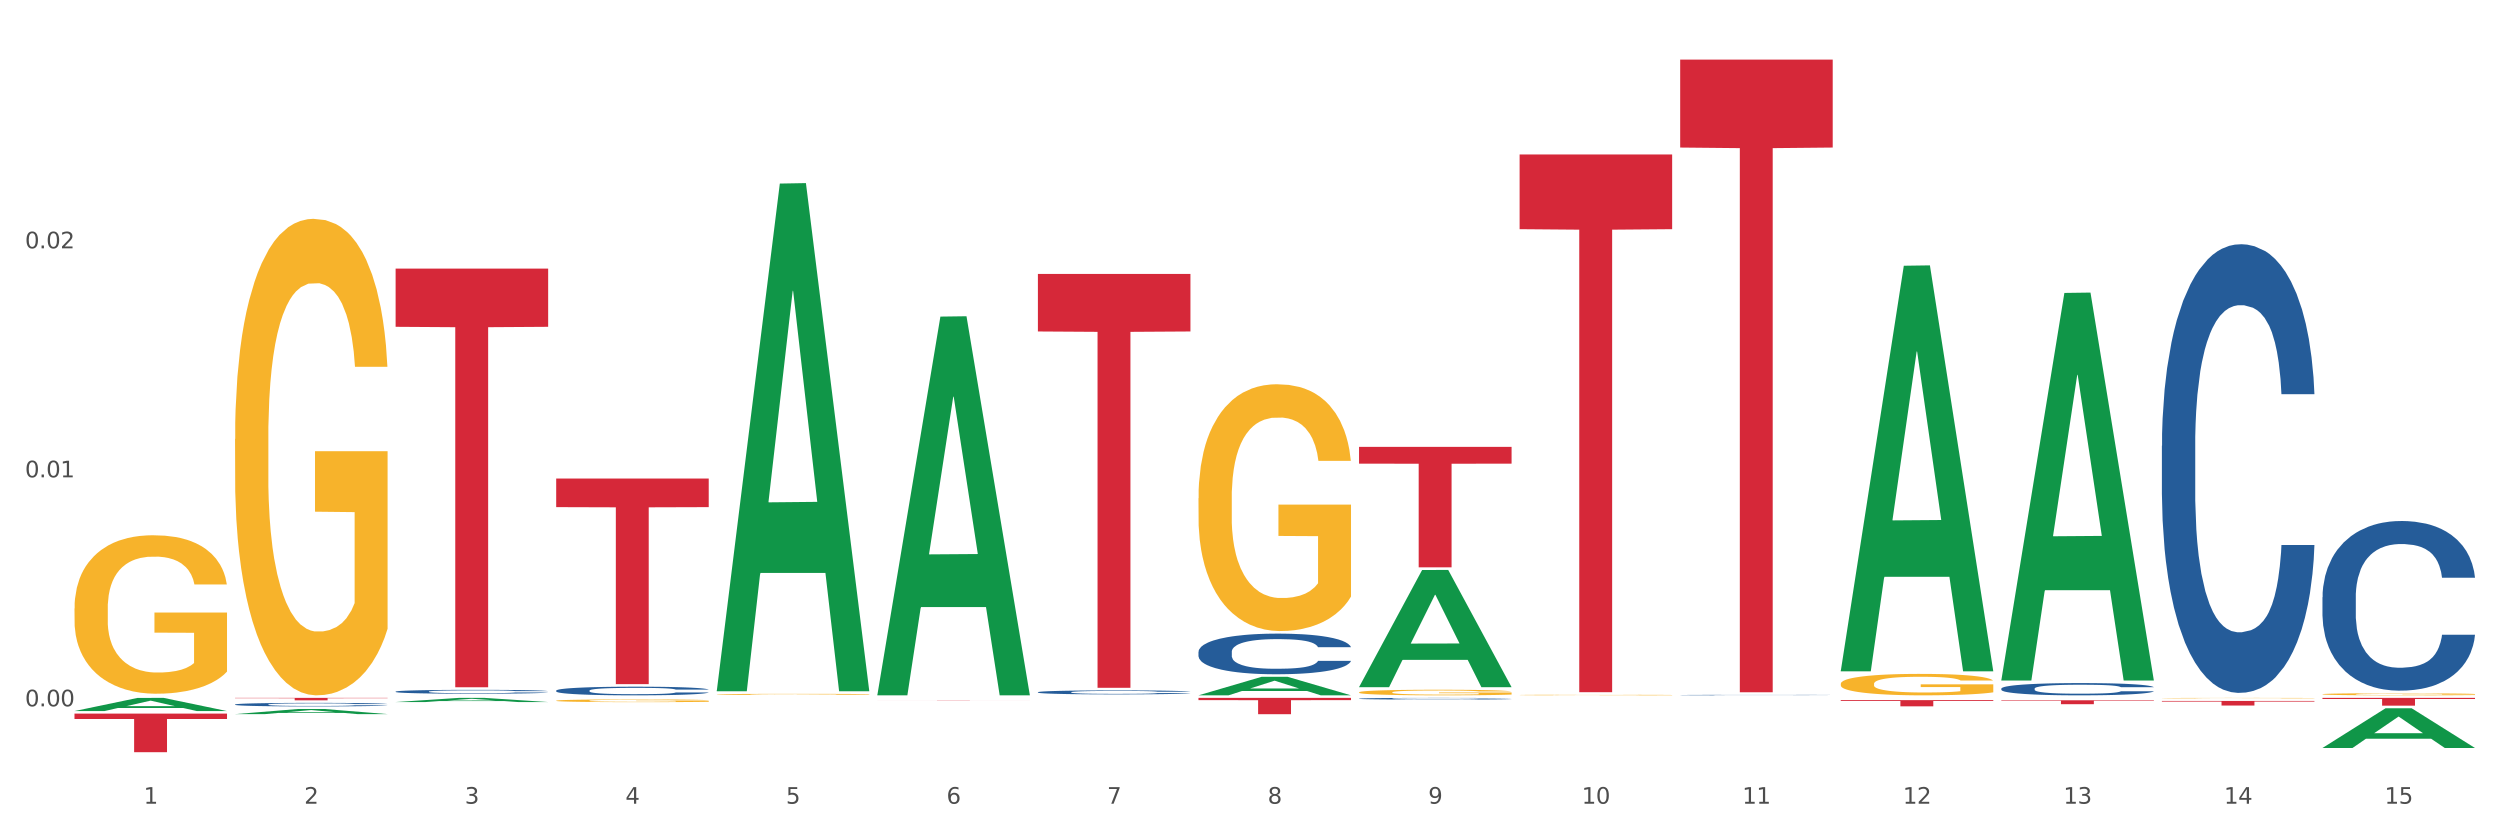 <?xml version="1.0" encoding="utf-8" standalone="no"?>
<!DOCTYPE svg PUBLIC "-//W3C//DTD SVG 1.1//EN"
  "http://www.w3.org/Graphics/SVG/1.1/DTD/svg11.dtd">
<svg xmlns:xlink="http://www.w3.org/1999/xlink" width="1080pt" height="360pt" viewBox="0 0 1080 360" xmlns="http://www.w3.org/2000/svg" version="1.1">
 <rect x="0" y="0" width="1080" height="360" fill="#333333" stroke="none"/>
 <defs>
  <style type="text/css">*{stroke-linejoin: round; stroke-linecap: butt}</style>
 </defs>
 <g id="figure_1">
  <g id="patch_1">
   <path d="M 0 360 
L 1080 360 
L 1080 0 
L 0 0 
z
" style="fill: #ffffff; stroke: #ffffff; stroke-linejoin: miter"/>
  </g>
  <g id="axes_1">
   <g id="matplotlib.axis_1">
    <g id="xtick_1">
     <g id="text_1">
      <!-- 1 -->
      <g style="fill: #4d4d4d" transform="translate(62.07 347.204) scale(0.096 -0.096)">
       <defs>
        <path id="DejaVuSans-31" d="M 794 531 
L 1825 531 
L 1825 4091 
L 703 3866 
L 703 4441 
L 1819 4666 
L 2450 4666 
L 2450 531 
L 3481 531 
L 3481 0 
L 794 0 
L 794 531 
z
" transform="scale(0.016)"/>
       </defs>
       <use xlink:href="#DejaVuSans-31"/>
      </g>
     </g>
    </g>
    <g id="xtick_2">
     <g id="text_2">
      <!-- 2 -->
      <g style="fill: #4d4d4d" transform="translate(131.436 347.204) scale(0.096 -0.096)">
       <defs>
        <path id="DejaVuSans-32" d="M 1228 531 
L 3431 531 
L 3431 0 
L 469 0 
L 469 531 
Q 828 903 1448 1529 
Q 2069 2156 2228 2338 
Q 2531 2678 2651 2914 
Q 2772 3150 2772 3378 
Q 2772 3750 2511 3984 
Q 2250 4219 1831 4219 
Q 1534 4219 1204 4116 
Q 875 4013 500 3803 
L 500 4441 
Q 881 4594 1212 4672 
Q 1544 4750 1819 4750 
Q 2544 4750 2975 4387 
Q 3406 4025 3406 3419 
Q 3406 3131 3298 2873 
Q 3191 2616 2906 2266 
Q 2828 2175 2409 1742 
Q 1991 1309 1228 531 
z
" transform="scale(0.016)"/>
       </defs>
       <use xlink:href="#DejaVuSans-32"/>
      </g>
     </g>
    </g>
    <g id="xtick_3">
     <g id="text_3">
      <!-- 3 -->
      <g style="fill: #4d4d4d" transform="translate(200.802 347.204) scale(0.096 -0.096)">
       <defs>
        <path id="DejaVuSans-33" d="M 2597 2516 
Q 3050 2419 3304 2112 
Q 3559 1806 3559 1356 
Q 3559 666 3084 287 
Q 2609 -91 1734 -91 
Q 1441 -91 1130 -33 
Q 819 25 488 141 
L 488 750 
Q 750 597 1062 519 
Q 1375 441 1716 441 
Q 2309 441 2620 675 
Q 2931 909 2931 1356 
Q 2931 1769 2642 2001 
Q 2353 2234 1838 2234 
L 1294 2234 
L 1294 2753 
L 1863 2753 
Q 2328 2753 2575 2939 
Q 2822 3125 2822 3475 
Q 2822 3834 2567 4026 
Q 2313 4219 1838 4219 
Q 1578 4219 1281 4162 
Q 984 4106 628 3988 
L 628 4550 
Q 988 4650 1302 4700 
Q 1616 4750 1894 4750 
Q 2613 4750 3031 4423 
Q 3450 4097 3450 3541 
Q 3450 3153 3228 2886 
Q 3006 2619 2597 2516 
z
" transform="scale(0.016)"/>
       </defs>
       <use xlink:href="#DejaVuSans-33"/>
      </g>
     </g>
    </g>
    <g id="xtick_4">
     <g id="text_4">
      <!-- 4 -->
      <g style="fill: #4d4d4d" transform="translate(270.169 347.204) scale(0.096 -0.096)">
       <defs>
        <path id="DejaVuSans-34" d="M 2419 4116 
L 825 1625 
L 2419 1625 
L 2419 4116 
z
M 2253 4666 
L 3047 4666 
L 3047 1625 
L 3713 1625 
L 3713 1100 
L 3047 1100 
L 3047 0 
L 2419 0 
L 2419 1100 
L 313 1100 
L 313 1709 
L 2253 4666 
z
" transform="scale(0.016)"/>
       </defs>
       <use xlink:href="#DejaVuSans-34"/>
      </g>
     </g>
    </g>
    <g id="xtick_5">
     <g id="text_5">
      <!-- 5 -->
      <g style="fill: #4d4d4d" transform="translate(339.535 347.204) scale(0.096 -0.096)">
       <defs>
        <path id="DejaVuSans-35" d="M 691 4666 
L 3169 4666 
L 3169 4134 
L 1269 4134 
L 1269 2991 
Q 1406 3038 1543 3061 
Q 1681 3084 1819 3084 
Q 2600 3084 3056 2656 
Q 3513 2228 3513 1497 
Q 3513 744 3044 326 
Q 2575 -91 1722 -91 
Q 1428 -91 1123 -41 
Q 819 9 494 109 
L 494 744 
Q 775 591 1075 516 
Q 1375 441 1709 441 
Q 2250 441 2565 725 
Q 2881 1009 2881 1497 
Q 2881 1984 2565 2268 
Q 2250 2553 1709 2553 
Q 1456 2553 1204 2497 
Q 953 2441 691 2322 
L 691 4666 
z
" transform="scale(0.016)"/>
       </defs>
       <use xlink:href="#DejaVuSans-35"/>
      </g>
     </g>
    </g>
    <g id="xtick_6">
     <g id="text_6">
      <!-- 6 -->
      <g style="fill: #4d4d4d" transform="translate(408.901 347.204) scale(0.096 -0.096)">
       <defs>
        <path id="DejaVuSans-36" d="M 2113 2584 
Q 1688 2584 1439 2293 
Q 1191 2003 1191 1497 
Q 1191 994 1439 701 
Q 1688 409 2113 409 
Q 2538 409 2786 701 
Q 3034 994 3034 1497 
Q 3034 2003 2786 2293 
Q 2538 2584 2113 2584 
z
M 3366 4563 
L 3366 3988 
Q 3128 4100 2886 4159 
Q 2644 4219 2406 4219 
Q 1781 4219 1451 3797 
Q 1122 3375 1075 2522 
Q 1259 2794 1537 2939 
Q 1816 3084 2150 3084 
Q 2853 3084 3261 2657 
Q 3669 2231 3669 1497 
Q 3669 778 3244 343 
Q 2819 -91 2113 -91 
Q 1303 -91 875 529 
Q 447 1150 447 2328 
Q 447 3434 972 4092 
Q 1497 4750 2381 4750 
Q 2619 4750 2861 4703 
Q 3103 4656 3366 4563 
z
" transform="scale(0.016)"/>
       </defs>
       <use xlink:href="#DejaVuSans-36"/>
      </g>
     </g>
    </g>
    <g id="xtick_7">
     <g id="text_7">
      <!-- 7 -->
      <g style="fill: #4d4d4d" transform="translate(478.267 347.204) scale(0.096 -0.096)">
       <defs>
        <path id="DejaVuSans-37" d="M 525 4666 
L 3525 4666 
L 3525 4397 
L 1831 0 
L 1172 0 
L 2766 4134 
L 525 4134 
L 525 4666 
z
" transform="scale(0.016)"/>
       </defs>
       <use xlink:href="#DejaVuSans-37"/>
      </g>
     </g>
    </g>
    <g id="xtick_8">
     <g id="text_8">
      <!-- 8 -->
      <g style="fill: #4d4d4d" transform="translate(547.634 347.204) scale(0.096 -0.096)">
       <defs>
        <path id="DejaVuSans-38" d="M 2034 2216 
Q 1584 2216 1326 1975 
Q 1069 1734 1069 1313 
Q 1069 891 1326 650 
Q 1584 409 2034 409 
Q 2484 409 2743 651 
Q 3003 894 3003 1313 
Q 3003 1734 2745 1975 
Q 2488 2216 2034 2216 
z
M 1403 2484 
Q 997 2584 770 2862 
Q 544 3141 544 3541 
Q 544 4100 942 4425 
Q 1341 4750 2034 4750 
Q 2731 4750 3128 4425 
Q 3525 4100 3525 3541 
Q 3525 3141 3298 2862 
Q 3072 2584 2669 2484 
Q 3125 2378 3379 2068 
Q 3634 1759 3634 1313 
Q 3634 634 3220 271 
Q 2806 -91 2034 -91 
Q 1263 -91 848 271 
Q 434 634 434 1313 
Q 434 1759 690 2068 
Q 947 2378 1403 2484 
z
M 1172 3481 
Q 1172 3119 1398 2916 
Q 1625 2713 2034 2713 
Q 2441 2713 2670 2916 
Q 2900 3119 2900 3481 
Q 2900 3844 2670 4047 
Q 2441 4250 2034 4250 
Q 1625 4250 1398 4047 
Q 1172 3844 1172 3481 
z
" transform="scale(0.016)"/>
       </defs>
       <use xlink:href="#DejaVuSans-38"/>
      </g>
     </g>
    </g>
    <g id="xtick_9">
     <g id="text_9">
      <!-- 9 -->
      <g style="fill: #4d4d4d" transform="translate(617 347.204) scale(0.096 -0.096)">
       <defs>
        <path id="DejaVuSans-39" d="M 703 97 
L 703 672 
Q 941 559 1184 500 
Q 1428 441 1663 441 
Q 2288 441 2617 861 
Q 2947 1281 2994 2138 
Q 2813 1869 2534 1725 
Q 2256 1581 1919 1581 
Q 1219 1581 811 2004 
Q 403 2428 403 3163 
Q 403 3881 828 4315 
Q 1253 4750 1959 4750 
Q 2769 4750 3195 4129 
Q 3622 3509 3622 2328 
Q 3622 1225 3098 567 
Q 2575 -91 1691 -91 
Q 1453 -91 1209 -44 
Q 966 3 703 97 
z
M 1959 2075 
Q 2384 2075 2632 2365 
Q 2881 2656 2881 3163 
Q 2881 3666 2632 3958 
Q 2384 4250 1959 4250 
Q 1534 4250 1286 3958 
Q 1038 3666 1038 3163 
Q 1038 2656 1286 2365 
Q 1534 2075 1959 2075 
z
" transform="scale(0.016)"/>
       </defs>
       <use xlink:href="#DejaVuSans-39"/>
      </g>
     </g>
    </g>
    <g id="xtick_10">
     <g id="text_10">
      <!-- 10 -->
      <g style="fill: #4d4d4d" transform="translate(683.312 347.204) scale(0.096 -0.096)">
       <defs>
        <path id="DejaVuSans-30" d="M 2034 4250 
Q 1547 4250 1301 3770 
Q 1056 3291 1056 2328 
Q 1056 1369 1301 889 
Q 1547 409 2034 409 
Q 2525 409 2770 889 
Q 3016 1369 3016 2328 
Q 3016 3291 2770 3770 
Q 2525 4250 2034 4250 
z
M 2034 4750 
Q 2819 4750 3233 4129 
Q 3647 3509 3647 2328 
Q 3647 1150 3233 529 
Q 2819 -91 2034 -91 
Q 1250 -91 836 529 
Q 422 1150 422 2328 
Q 422 3509 836 4129 
Q 1250 4750 2034 4750 
z
" transform="scale(0.016)"/>
       </defs>
       <use xlink:href="#DejaVuSans-31"/>
       <use xlink:href="#DejaVuSans-30" transform="translate(63.623 0)"/>
      </g>
     </g>
    </g>
    <g id="xtick_11">
     <g id="text_11">
      <!-- 11 -->
      <g style="fill: #4d4d4d" transform="translate(752.678 347.204) scale(0.096 -0.096)">
       <use xlink:href="#DejaVuSans-31"/>
       <use xlink:href="#DejaVuSans-31" transform="translate(63.623 0)"/>
      </g>
     </g>
    </g>
    <g id="xtick_12">
     <g id="text_12">
      <!-- 12 -->
      <g style="fill: #4d4d4d" transform="translate(822.044 347.204) scale(0.096 -0.096)">
       <use xlink:href="#DejaVuSans-31"/>
       <use xlink:href="#DejaVuSans-32" transform="translate(63.623 0)"/>
      </g>
     </g>
    </g>
    <g id="xtick_13">
     <g id="text_13">
      <!-- 13 -->
      <g style="fill: #4d4d4d" transform="translate(891.411 347.204) scale(0.096 -0.096)">
       <use xlink:href="#DejaVuSans-31"/>
       <use xlink:href="#DejaVuSans-33" transform="translate(63.623 0)"/>
      </g>
     </g>
    </g>
    <g id="xtick_14">
     <g id="text_14">
      <!-- 14 -->
      <g style="fill: #4d4d4d" transform="translate(960.777 347.204) scale(0.096 -0.096)">
       <use xlink:href="#DejaVuSans-31"/>
       <use xlink:href="#DejaVuSans-34" transform="translate(63.623 0)"/>
      </g>
     </g>
    </g>
    <g id="xtick_15">
     <g id="text_15">
      <!-- 15 -->
      <g style="fill: #4d4d4d" transform="translate(1030.143 347.204) scale(0.096 -0.096)">
       <use xlink:href="#DejaVuSans-31"/>
       <use xlink:href="#DejaVuSans-35" transform="translate(63.623 0)"/>
      </g>
     </g>
    </g>
    <g id="xtick_16"/>
    <g id="xtick_17"/>
    <g id="xtick_18"/>
    <g id="xtick_19"/>
    <g id="xtick_20"/>
    <g id="xtick_21"/>
    <g id="xtick_22"/>
    <g id="xtick_23"/>
    <g id="xtick_24"/>
    <g id="xtick_25"/>
    <g id="xtick_26"/>
    <g id="xtick_27"/>
    <g id="xtick_28"/>
    <g id="xtick_29"/>
   </g>
   <g id="matplotlib.axis_2">
    <g id="ytick_1">
     <g id="text_16">
      <!-- 0.00 -->
      <g style="fill: #4d4d4d" transform="translate(10.8 305.138) scale(0.096 -0.096)">
       <defs>
        <path id="DejaVuSans-2e" d="M 684 794 
L 1344 794 
L 1344 0 
L 684 0 
L 684 794 
z
" transform="scale(0.016)"/>
       </defs>
       <use xlink:href="#DejaVuSans-30"/>
       <use xlink:href="#DejaVuSans-2e" transform="translate(63.623 0)"/>
       <use xlink:href="#DejaVuSans-30" transform="translate(95.41 0)"/>
       <use xlink:href="#DejaVuSans-30" transform="translate(159.033 0)"/>
      </g>
     </g>
    </g>
    <g id="ytick_2">
     <g id="text_17">
      <!-- 0.01 -->
      <g style="fill: #4d4d4d" transform="translate(10.8 206.208) scale(0.096 -0.096)">
       <use xlink:href="#DejaVuSans-30"/>
       <use xlink:href="#DejaVuSans-2e" transform="translate(63.623 0)"/>
       <use xlink:href="#DejaVuSans-30" transform="translate(95.41 0)"/>
       <use xlink:href="#DejaVuSans-31" transform="translate(159.033 0)"/>
      </g>
     </g>
    </g>
    <g id="ytick_3">
     <g id="text_18">
      <!-- 0.02 -->
      <g style="fill: #4d4d4d" transform="translate(10.8 107.278) scale(0.096 -0.096)">
       <use xlink:href="#DejaVuSans-30"/>
       <use xlink:href="#DejaVuSans-2e" transform="translate(63.623 0)"/>
       <use xlink:href="#DejaVuSans-30" transform="translate(95.41 0)"/>
       <use xlink:href="#DejaVuSans-32" transform="translate(159.033 0)"/>
      </g>
     </g>
    </g>
    <g id="ytick_4"/>
    <g id="ytick_5"/>
    <g id="ytick_6"/>
   </g>
   <g id="PolyCollection_1">
    <path d="M 32.175 307.166 
L 32.243 307.161 
L 59.417 301.496 
L 70.695 301.491 
L 98.073 307.177 
L 85.029 307.177 
L 79.119 305.853 
L 51.061 305.853 
L 50.857 305.874 
L 45.151 307.177 
L 32.175 307.177 
L 32.175 307.166 
L 54.594 305.063 
L 75.586 305.057 
L 65.192 302.703 
L 65.056 302.692 
L 64.92 302.708 
L 54.526 305.057 
L 54.594 305.063 
L 32.175 307.166 
z
" clip-path="url(#p508b28e790)" style="fill: #109648"/>
    <path d="M 240.274 298.328 
L 240.352 298.325 
L 240.352 298.229 
L 240.585 298.1 
L 241.442 297.86 
L 242.533 297.679 
L 244.402 297.468 
L 245.415 297.379 
L 246.739 297.28 
L 249.465 297.119 
L 252.581 296.983 
L 254.762 296.908 
L 256.398 296.86 
L 260.059 296.774 
L 262.162 296.737 
L 264.343 296.706 
L 266.212 296.686 
L 269.328 296.662 
L 271.821 296.652 
L 274.703 296.648 
L 277.117 296.652 
L 280.311 296.665 
L 284.985 296.706 
L 286.776 296.73 
L 289.191 296.771 
L 291.683 296.826 
L 293.709 296.88 
L 296.045 296.959 
L 298.46 297.061 
L 300.797 297.191 
L 302.433 297.311 
L 303.757 297.437 
L 304.925 297.591 
L 305.782 297.758 
L 306.172 297.898 
L 291.917 297.898 
L 291.528 297.772 
L 290.749 297.635 
L 289.97 297.543 
L 289.113 297.468 
L 287.789 297.382 
L 286.62 297.328 
L 284.673 297.263 
L 282.881 297.222 
L 281.401 297.198 
L 279.61 297.177 
L 275.793 297.157 
L 273.067 297.157 
L 271.353 297.164 
L 269.25 297.181 
L 267.458 297.205 
L 265.355 297.246 
L 263.72 297.29 
L 262.084 297.348 
L 261.149 297.389 
L 259.747 297.464 
L 258.812 297.526 
L 257.566 297.632 
L 256.865 297.707 
L 255.619 297.901 
L 255.073 298.045 
L 254.84 298.144 
L 254.684 298.253 
L 254.684 298.786 
L 255.151 299.025 
L 255.541 299.127 
L 256.164 299.244 
L 257.332 299.394 
L 259.046 299.541 
L 260.838 299.647 
L 262.318 299.711 
L 263.72 299.759 
L 265.122 299.797 
L 266.835 299.831 
L 268.237 299.851 
L 270.341 299.872 
L 272.833 299.882 
L 274.78 299.882 
L 278.753 299.865 
L 280.545 299.848 
L 282.258 299.824 
L 284.128 299.787 
L 285.608 299.746 
L 286.465 299.715 
L 287.867 299.65 
L 288.957 299.582 
L 289.892 299.503 
L 290.515 299.435 
L 291.216 299.332 
L 291.761 299.216 
L 291.917 299.155 
L 306.172 299.155 
L 305.86 299.278 
L 305.315 299.397 
L 304.224 299.558 
L 303.367 299.65 
L 302.043 299.763 
L 300.641 299.858 
L 298.694 299.964 
L 296.902 300.043 
L 295.033 300.111 
L 293.008 300.173 
L 289.347 300.258 
L 288.022 300.282 
L 285.218 300.323 
L 283.037 300.347 
L 279.844 300.371 
L 276.572 300.384 
L 273.145 300.388 
L 270.107 300.381 
L 266.757 300.36 
L 264.654 300.34 
L 262.318 300.309 
L 259.591 300.261 
L 257.021 300.203 
L 254.606 300.135 
L 252.347 300.056 
L 250.244 299.968 
L 247.518 299.821 
L 245.493 299.677 
L 244.013 299.544 
L 243 299.431 
L 241.987 299.288 
L 241.442 299.189 
L 240.585 298.95 
L 240.274 298.728 
L 240.274 298.328 
z
" clip-path="url(#p508b28e790)" style="fill: #255c99"/>
    <path d="M 448.372 299.023 
L 448.45 299.021 
L 448.45 298.977 
L 448.684 298.917 
L 449.541 298.807 
L 450.631 298.723 
L 452.501 298.625 
L 453.513 298.584 
L 454.837 298.539 
L 457.564 298.465 
L 460.679 298.401 
L 462.861 298.367 
L 464.496 298.345 
L 468.157 298.305 
L 470.26 298.288 
L 472.441 298.274 
L 474.311 298.264 
L 477.427 298.253 
L 479.919 298.248 
L 482.801 298.247 
L 485.216 298.248 
L 488.41 298.255 
L 493.083 298.274 
L 494.875 298.285 
L 497.289 298.304 
L 499.782 298.329 
L 501.807 298.354 
L 504.144 298.39 
L 506.559 298.438 
L 508.896 298.498 
L 510.531 298.553 
L 511.856 298.611 
L 513.024 298.682 
L 513.881 298.759 
L 514.27 298.824 
L 500.016 298.824 
L 499.626 298.766 
L 498.847 298.703 
L 498.068 298.66 
L 497.212 298.625 
L 495.887 298.586 
L 494.719 298.561 
L 492.772 298.531 
L 490.98 298.512 
L 489.5 298.501 
L 487.709 298.491 
L 483.892 298.482 
L 481.165 298.482 
L 479.452 298.485 
L 477.349 298.493 
L 475.557 298.504 
L 473.454 298.523 
L 471.818 298.543 
L 470.183 298.57 
L 469.248 298.589 
L 467.846 298.624 
L 466.911 298.652 
L 465.665 298.701 
L 464.964 298.736 
L 463.717 298.826 
L 463.172 298.892 
L 462.938 298.938 
L 462.783 298.988 
L 462.783 299.234 
L 463.25 299.344 
L 463.639 299.392 
L 464.263 299.445 
L 465.431 299.515 
L 467.145 299.583 
L 468.936 299.631 
L 470.416 299.661 
L 471.818 299.683 
L 473.22 299.701 
L 474.934 299.717 
L 476.336 299.726 
L 478.439 299.735 
L 480.932 299.74 
L 482.879 299.74 
L 486.852 299.732 
L 488.643 299.724 
L 490.357 299.713 
L 492.226 299.696 
L 493.706 299.677 
L 494.563 299.663 
L 495.965 299.633 
L 497.056 299.601 
L 497.99 299.565 
L 498.614 299.534 
L 499.315 299.486 
L 499.86 299.433 
L 500.016 299.404 
L 514.27 299.404 
L 513.959 299.461 
L 513.413 299.516 
L 512.323 299.59 
L 511.466 299.633 
L 510.142 299.685 
L 508.74 299.729 
L 506.792 299.778 
L 505.001 299.814 
L 503.131 299.846 
L 501.106 299.874 
L 497.445 299.914 
L 496.121 299.925 
L 493.317 299.944 
L 491.136 299.955 
L 487.942 299.966 
L 484.671 299.972 
L 481.243 299.974 
L 478.206 299.97 
L 474.856 299.961 
L 472.753 299.951 
L 470.416 299.937 
L 467.69 299.915 
L 465.119 299.888 
L 462.705 299.857 
L 460.446 299.821 
L 458.343 299.78 
L 455.616 299.712 
L 453.591 299.646 
L 452.111 299.584 
L 451.099 299.532 
L 450.086 299.466 
L 449.541 299.42 
L 448.684 299.31 
L 448.372 299.207 
L 448.372 299.023 
z
" clip-path="url(#p508b28e790)" style="fill: #255c99"/>
    <path d="M 517.739 281.611 
L 517.816 281.595 
L 517.816 281.146 
L 518.05 280.537 
L 518.907 279.414 
L 519.997 278.564 
L 521.867 277.57 
L 522.88 277.153 
L 524.204 276.688 
L 526.93 275.934 
L 530.046 275.293 
L 532.227 274.94 
L 533.863 274.715 
L 537.523 274.315 
L 539.627 274.138 
L 541.808 273.994 
L 543.677 273.898 
L 546.793 273.785 
L 549.285 273.737 
L 552.167 273.721 
L 554.582 273.737 
L 557.776 273.801 
L 562.449 273.994 
L 564.241 274.106 
L 566.656 274.299 
L 569.148 274.555 
L 571.173 274.812 
L 573.51 275.18 
L 575.925 275.662 
L 578.262 276.271 
L 579.898 276.832 
L 581.222 277.426 
L 582.39 278.147 
L 583.247 278.933 
L 583.636 279.59 
L 569.382 279.59 
L 568.992 278.997 
L 568.214 278.356 
L 567.435 277.923 
L 566.578 277.57 
L 565.254 277.169 
L 564.085 276.912 
L 562.138 276.608 
L 560.346 276.415 
L 558.866 276.303 
L 557.075 276.207 
L 553.258 276.111 
L 550.532 276.111 
L 548.818 276.143 
L 546.715 276.223 
L 544.923 276.335 
L 542.82 276.528 
L 541.184 276.736 
L 539.549 277.009 
L 538.614 277.201 
L 537.212 277.554 
L 536.277 277.842 
L 535.031 278.34 
L 534.33 278.692 
L 533.084 279.606 
L 532.538 280.28 
L 532.305 280.745 
L 532.149 281.258 
L 532.149 283.76 
L 532.616 284.882 
L 533.006 285.363 
L 533.629 285.909 
L 534.797 286.614 
L 536.511 287.304 
L 538.302 287.801 
L 539.782 288.106 
L 541.184 288.33 
L 542.587 288.506 
L 544.3 288.667 
L 545.702 288.763 
L 547.805 288.859 
L 550.298 288.907 
L 552.245 288.907 
L 556.218 288.827 
L 558.009 288.747 
L 559.723 288.635 
L 561.593 288.458 
L 563.073 288.266 
L 563.929 288.122 
L 565.331 287.817 
L 566.422 287.496 
L 567.357 287.127 
L 567.98 286.807 
L 568.681 286.326 
L 569.226 285.78 
L 569.382 285.492 
L 583.636 285.492 
L 583.325 286.069 
L 582.78 286.63 
L 581.689 287.384 
L 580.832 287.817 
L 579.508 288.346 
L 578.106 288.795 
L 576.159 289.292 
L 574.367 289.661 
L 572.498 289.982 
L 570.472 290.27 
L 566.811 290.671 
L 565.487 290.784 
L 562.683 290.976 
L 560.502 291.088 
L 557.308 291.201 
L 554.037 291.265 
L 550.61 291.281 
L 547.572 291.249 
L 544.222 291.152 
L 542.119 291.056 
L 539.782 290.912 
L 537.056 290.687 
L 534.486 290.415 
L 532.071 290.094 
L 529.812 289.725 
L 527.709 289.308 
L 524.983 288.619 
L 522.957 287.945 
L 521.477 287.32 
L 520.465 286.791 
L 519.452 286.117 
L 518.907 285.652 
L 518.05 284.53 
L 517.739 283.487 
L 517.739 281.611 
z
" clip-path="url(#p508b28e790)" style="fill: #255c99"/>
    <path d="M 587.105 301.819 
L 587.183 301.818 
L 587.183 301.8 
L 587.416 301.774 
L 588.273 301.728 
L 589.364 301.692 
L 591.233 301.651 
L 592.246 301.633 
L 593.57 301.614 
L 596.296 301.583 
L 599.412 301.556 
L 601.593 301.541 
L 603.229 301.532 
L 606.89 301.515 
L 608.993 301.508 
L 611.174 301.502 
L 613.043 301.498 
L 616.159 301.493 
L 618.652 301.491 
L 621.534 301.491 
L 623.948 301.491 
L 627.142 301.494 
L 631.816 301.502 
L 633.607 301.507 
L 636.022 301.515 
L 638.514 301.525 
L 640.54 301.536 
L 642.877 301.551 
L 645.291 301.571 
L 647.628 301.597 
L 649.264 301.62 
L 650.588 301.645 
L 651.756 301.675 
L 652.613 301.708 
L 653.003 301.735 
L 638.748 301.735 
L 638.359 301.71 
L 637.58 301.684 
L 636.801 301.666 
L 635.944 301.651 
L 634.62 301.634 
L 633.451 301.623 
L 631.504 301.611 
L 629.713 301.603 
L 628.233 301.598 
L 626.441 301.594 
L 622.624 301.59 
L 619.898 301.59 
L 618.184 301.591 
L 616.081 301.595 
L 614.29 301.599 
L 612.186 301.607 
L 610.551 301.616 
L 608.915 301.627 
L 607.98 301.635 
L 606.578 301.65 
L 605.643 301.662 
L 604.397 301.683 
L 603.696 301.698 
L 602.45 301.736 
L 601.905 301.764 
L 601.671 301.783 
L 601.515 301.804 
L 601.515 301.909 
L 601.982 301.955 
L 602.372 301.975 
L 602.995 301.998 
L 604.163 302.027 
L 605.877 302.056 
L 607.669 302.077 
L 609.149 302.09 
L 610.551 302.099 
L 611.953 302.106 
L 613.666 302.113 
L 615.069 302.117 
L 617.172 302.121 
L 619.664 302.123 
L 621.612 302.123 
L 625.584 302.12 
L 627.376 302.116 
L 629.089 302.112 
L 630.959 302.104 
L 632.439 302.096 
L 633.296 302.09 
L 634.698 302.078 
L 635.788 302.064 
L 636.723 302.049 
L 637.346 302.036 
L 638.047 302.015 
L 638.592 301.993 
L 638.748 301.981 
L 653.003 301.981 
L 652.691 302.005 
L 652.146 302.028 
L 651.055 302.06 
L 650.199 302.078 
L 648.874 302.1 
L 647.472 302.118 
L 645.525 302.139 
L 643.733 302.154 
L 641.864 302.168 
L 639.839 302.18 
L 636.178 302.196 
L 634.853 302.201 
L 632.049 302.209 
L 629.868 302.214 
L 626.675 302.218 
L 623.403 302.221 
L 619.976 302.222 
L 616.938 302.22 
L 613.589 302.216 
L 611.485 302.212 
L 609.149 302.206 
L 606.422 302.197 
L 603.852 302.186 
L 601.437 302.172 
L 599.178 302.157 
L 597.075 302.14 
L 594.349 302.111 
L 592.324 302.083 
L 590.844 302.057 
L 589.831 302.035 
L 588.818 302.007 
L 588.273 301.987 
L 587.416 301.941 
L 587.105 301.897 
L 587.105 301.819 
z
" clip-path="url(#p508b28e790)" style="fill: #255c99"/>
    <path d="M 725.837 300.268 
L 725.915 300.268 
L 725.915 300.262 
L 726.149 300.255 
L 727.006 300.241 
L 728.096 300.231 
L 729.966 300.218 
L 730.978 300.213 
L 732.302 300.207 
L 735.029 300.198 
L 738.144 300.19 
L 740.325 300.186 
L 741.961 300.183 
L 745.622 300.178 
L 747.725 300.176 
L 749.906 300.174 
L 751.776 300.173 
L 754.891 300.171 
L 757.384 300.171 
L 760.266 300.171 
L 762.681 300.171 
L 765.874 300.172 
L 770.548 300.174 
L 772.34 300.175 
L 774.754 300.178 
L 777.247 300.181 
L 779.272 300.184 
L 781.609 300.189 
L 784.024 300.195 
L 786.36 300.202 
L 787.996 300.209 
L 789.32 300.216 
L 790.489 300.225 
L 791.346 300.235 
L 791.735 300.243 
L 777.481 300.243 
L 777.091 300.236 
L 776.312 300.228 
L 775.533 300.223 
L 774.676 300.218 
L 773.352 300.213 
L 772.184 300.21 
L 770.237 300.206 
L 768.445 300.204 
L 766.965 300.203 
L 765.173 300.201 
L 761.357 300.2 
L 758.63 300.2 
L 756.917 300.201 
L 754.814 300.202 
L 753.022 300.203 
L 750.919 300.205 
L 749.283 300.208 
L 747.647 300.211 
L 746.713 300.214 
L 745.311 300.218 
L 744.376 300.222 
L 743.13 300.228 
L 742.429 300.232 
L 741.182 300.243 
L 740.637 300.252 
L 740.403 300.257 
L 740.248 300.264 
L 740.248 300.295 
L 740.715 300.309 
L 741.104 300.315 
L 741.727 300.321 
L 742.896 300.33 
L 744.61 300.339 
L 746.401 300.345 
L 747.881 300.348 
L 749.283 300.351 
L 750.685 300.353 
L 752.399 300.355 
L 753.801 300.357 
L 755.904 300.358 
L 758.397 300.358 
L 760.344 300.358 
L 764.317 300.357 
L 766.108 300.356 
L 767.822 300.355 
L 769.691 300.353 
L 771.171 300.35 
L 772.028 300.349 
L 773.43 300.345 
L 774.521 300.341 
L 775.455 300.336 
L 776.079 300.332 
L 776.78 300.326 
L 777.325 300.32 
L 777.481 300.316 
L 791.735 300.316 
L 791.424 300.323 
L 790.878 300.33 
L 789.788 300.34 
L 788.931 300.345 
L 787.607 300.351 
L 786.205 300.357 
L 784.257 300.363 
L 782.466 300.368 
L 780.596 300.372 
L 778.571 300.375 
L 774.91 300.38 
L 773.586 300.382 
L 770.782 300.384 
L 768.601 300.385 
L 765.407 300.387 
L 762.136 300.387 
L 758.708 300.388 
L 755.67 300.387 
L 752.321 300.386 
L 750.218 300.385 
L 747.881 300.383 
L 745.155 300.38 
L 742.584 300.377 
L 740.17 300.373 
L 737.911 300.368 
L 735.808 300.363 
L 733.081 300.355 
L 731.056 300.346 
L 729.576 300.339 
L 728.563 300.332 
L 727.551 300.324 
L 727.006 300.318 
L 726.149 300.304 
L 725.837 300.291 
L 725.837 300.268 
z
" clip-path="url(#p508b28e790)" style="fill: #255c99"/>
    <path d="M 864.57 297.469 
L 864.648 297.464 
L 864.648 297.328 
L 864.881 297.144 
L 865.738 296.806 
L 866.829 296.549 
L 868.698 296.249 
L 869.711 296.123 
L 871.035 295.983 
L 873.761 295.755 
L 876.877 295.561 
L 879.058 295.455 
L 880.694 295.387 
L 884.355 295.266 
L 886.458 295.213 
L 888.639 295.169 
L 890.508 295.14 
L 893.624 295.106 
L 896.117 295.092 
L 898.999 295.087 
L 901.413 295.092 
L 904.607 295.111 
L 909.281 295.169 
L 911.072 295.203 
L 913.487 295.261 
L 915.979 295.339 
L 918.005 295.416 
L 920.341 295.528 
L 922.756 295.673 
L 925.093 295.857 
L 926.729 296.026 
L 928.053 296.205 
L 929.221 296.423 
L 930.078 296.66 
L 930.468 296.859 
L 916.213 296.859 
L 915.824 296.68 
L 915.045 296.486 
L 914.266 296.355 
L 913.409 296.249 
L 912.085 296.128 
L 910.916 296.05 
L 908.969 295.958 
L 907.177 295.9 
L 905.697 295.866 
L 903.906 295.837 
L 900.089 295.808 
L 897.363 295.808 
L 895.649 295.818 
L 893.546 295.842 
L 891.754 295.876 
L 889.651 295.934 
L 888.016 295.997 
L 886.38 296.079 
L 885.445 296.138 
L 884.043 296.244 
L 883.108 296.331 
L 881.862 296.481 
L 881.161 296.588 
L 879.915 296.864 
L 879.369 297.067 
L 879.136 297.207 
L 878.98 297.362 
L 878.98 298.117 
L 879.447 298.456 
L 879.837 298.601 
L 880.46 298.766 
L 881.628 298.979 
L 883.342 299.187 
L 885.134 299.337 
L 886.614 299.429 
L 888.016 299.497 
L 889.418 299.55 
L 891.131 299.599 
L 892.533 299.628 
L 894.637 299.657 
L 897.129 299.671 
L 899.076 299.671 
L 903.049 299.647 
L 904.841 299.623 
L 906.554 299.589 
L 908.424 299.536 
L 909.904 299.478 
L 910.76 299.434 
L 912.163 299.342 
L 913.253 299.245 
L 914.188 299.134 
L 914.811 299.037 
L 915.512 298.892 
L 916.057 298.727 
L 916.213 298.64 
L 930.468 298.64 
L 930.156 298.814 
L 929.611 298.984 
L 928.52 299.211 
L 927.663 299.342 
L 926.339 299.502 
L 924.937 299.637 
L 922.99 299.787 
L 921.198 299.899 
L 919.329 299.996 
L 917.304 300.083 
L 913.643 300.204 
L 912.318 300.238 
L 909.514 300.296 
L 907.333 300.33 
L 904.14 300.363 
L 900.868 300.383 
L 897.441 300.388 
L 894.403 300.378 
L 891.053 300.349 
L 888.95 300.32 
L 886.614 300.276 
L 883.887 300.209 
L 881.317 300.126 
L 878.902 300.029 
L 876.643 299.918 
L 874.54 299.792 
L 871.814 299.584 
L 869.789 299.381 
L 868.309 299.192 
L 867.296 299.032 
L 866.283 298.829 
L 865.738 298.689 
L 864.881 298.35 
L 864.57 298.035 
L 864.57 297.469 
z
" clip-path="url(#p508b28e790)" style="fill: #255c99"/>
    <path d="M 933.936 192.595 
L 934.014 192.418 
L 934.014 187.462 
L 934.247 180.735 
L 935.104 168.343 
L 936.195 158.961 
L 938.064 147.986 
L 939.077 143.383 
L 940.401 138.25 
L 943.127 129.93 
L 946.243 122.849 
L 948.424 118.954 
L 950.06 116.476 
L 953.721 112.05 
L 955.824 110.103 
L 958.005 108.51 
L 959.874 107.448 
L 962.99 106.209 
L 965.483 105.678 
L 968.365 105.501 
L 970.779 105.678 
L 973.973 106.386 
L 978.647 108.51 
L 980.438 109.749 
L 982.853 111.873 
L 985.346 114.706 
L 987.371 117.538 
L 989.708 121.61 
L 992.122 126.92 
L 994.459 133.647 
L 996.095 139.843 
L 997.419 146.393 
L 998.587 154.359 
L 999.444 163.033 
L 999.834 170.291 
L 985.579 170.291 
L 985.19 163.741 
L 984.411 156.66 
L 983.632 151.88 
L 982.775 147.986 
L 981.451 143.56 
L 980.283 140.728 
L 978.335 137.365 
L 976.544 135.24 
L 975.064 134.001 
L 973.272 132.939 
L 969.455 131.877 
L 966.729 131.877 
L 965.015 132.231 
L 962.912 133.116 
L 961.121 134.355 
L 959.018 136.479 
L 957.382 138.781 
L 955.746 141.79 
L 954.811 143.914 
L 953.409 147.809 
L 952.475 150.995 
L 951.228 156.483 
L 950.527 160.377 
L 949.281 170.468 
L 948.736 177.902 
L 948.502 183.036 
L 948.346 188.701 
L 948.346 216.316 
L 948.814 228.708 
L 949.203 234.018 
L 949.826 240.037 
L 950.995 247.826 
L 952.708 255.438 
L 954.5 260.925 
L 955.98 264.289 
L 957.382 266.767 
L 958.784 268.714 
L 960.498 270.485 
L 961.9 271.547 
L 964.003 272.609 
L 966.495 273.14 
L 968.443 273.14 
L 972.415 272.255 
L 974.207 271.37 
L 975.92 270.131 
L 977.79 268.183 
L 979.27 266.059 
L 980.127 264.466 
L 981.529 261.102 
L 982.619 257.562 
L 983.554 253.491 
L 984.177 249.95 
L 984.878 244.639 
L 985.423 238.621 
L 985.579 235.434 
L 999.834 235.434 
L 999.522 241.807 
L 998.977 248.003 
L 997.886 256.323 
L 997.03 261.102 
L 995.705 266.944 
L 994.303 271.901 
L 992.356 277.388 
L 990.564 281.46 
L 988.695 285 
L 986.67 288.187 
L 983.009 292.612 
L 981.685 293.851 
L 978.88 295.976 
L 976.699 297.215 
L 973.506 298.454 
L 970.234 299.162 
L 966.807 299.339 
L 963.769 298.985 
L 960.42 297.923 
L 958.317 296.861 
L 955.98 295.268 
L 953.253 292.789 
L 950.683 289.78 
L 948.268 286.24 
L 946.009 282.168 
L 943.906 277.565 
L 941.18 269.954 
L 939.155 262.519 
L 937.675 255.615 
L 936.662 249.773 
L 935.65 242.338 
L 935.104 237.205 
L 934.247 224.813 
L 933.936 213.307 
L 933.936 192.595 
z
" clip-path="url(#p508b28e790)" style="fill: #255c99"/>
    <path d="M 32.175 262.864 
L 32.253 262.802 
L 32.253 260.551 
L 32.408 258.613 
L 33.186 253.924 
L 34.353 250.047 
L 35.209 247.984 
L 36.065 246.296 
L 37.076 244.607 
L 38.321 242.857 
L 40.578 240.293 
L 41.978 238.98 
L 43.69 237.605 
L 46.802 235.604 
L 49.058 234.479 
L 51.392 233.541 
L 55.204 232.415 
L 57.694 231.915 
L 60.339 231.54 
L 63.529 231.29 
L 65.941 231.227 
L 71.231 231.415 
L 75.744 231.978 
L 77.922 232.415 
L 80.723 233.166 
L 82.201 233.666 
L 84.613 234.666 
L 87.103 235.979 
L 88.815 237.105 
L 91.382 239.23 
L 93.327 241.356 
L 95.116 243.982 
L 96.05 245.795 
L 96.75 247.484 
L 97.373 249.422 
L 97.995 252.485 
L 83.991 252.485 
L 83.446 250.297 
L 82.59 248.234 
L 81.346 246.233 
L 80.256 244.983 
L 78.389 243.419 
L 76.677 242.419 
L 74.888 241.669 
L 72.71 241.044 
L 70.998 240.731 
L 68.586 240.481 
L 63.84 240.543 
L 60.65 241.044 
L 58.472 241.669 
L 57.071 242.232 
L 55.827 242.857 
L 54.426 243.732 
L 52.792 245.045 
L 51.625 246.233 
L 50.458 247.734 
L 49.525 249.234 
L 48.669 250.985 
L 47.969 252.861 
L 47.424 254.799 
L 46.957 257.175 
L 46.568 261.114 
L 46.568 269.68 
L 46.724 271.618 
L 47.113 274.181 
L 47.58 276.12 
L 48.358 278.433 
L 49.058 279.996 
L 50.381 282.247 
L 51.859 284.123 
L 53.026 285.311 
L 54.193 286.311 
L 56.216 287.687 
L 58.472 288.812 
L 60.417 289.5 
L 63.062 290.125 
L 64.852 290.375 
L 66.408 290.5 
L 70.22 290.5 
L 72.943 290.313 
L 75.977 289.875 
L 78.311 289.312 
L 80.256 288.624 
L 82.435 287.499 
L 83.835 286.436 
L 83.835 273.369 
L 66.719 273.306 
L 66.719 264.615 
L 98.073 264.615 
L 98.073 290.125 
L 96.75 291.438 
L 95.272 292.626 
L 93.716 293.689 
L 91.382 295.002 
L 88.581 296.252 
L 86.091 297.128 
L 83.446 297.878 
L 80.334 298.566 
L 76.288 299.191 
L 73.799 299.441 
L 70.687 299.629 
L 67.03 299.691 
L 63.84 299.566 
L 60.728 299.254 
L 57.461 298.691 
L 54.271 297.878 
L 51.859 297.065 
L 49.447 296.065 
L 46.879 294.752 
L 44.857 293.501 
L 43.301 292.376 
L 41.589 290.938 
L 39.722 289.062 
L 38.321 287.374 
L 37.076 285.623 
L 35.754 283.372 
L 34.82 281.434 
L 33.887 278.996 
L 33.342 277.183 
L 32.72 274.369 
L 32.253 270.43 
L 32.175 262.864 
z
" clip-path="url(#p508b28e790)" style="fill: #f7b32b"/>
    <path d="M 1003.302 301.491 
L 1069.2 301.491 
L 1069.2 301.958 
L 1043.278 301.961 
L 1043.278 304.855 
L 1029.068 304.855 
L 1029.068 301.961 
L 1003.302 301.958 
L 1003.302 301.494 
L 1003.302 301.491 
z
" clip-path="url(#p508b28e790)" style="fill: #d62839"/>
    <path d="M 933.936 302.815 
L 999.834 302.815 
L 999.834 303.09 
L 973.912 303.092 
L 973.912 304.797 
L 959.702 304.797 
L 959.702 303.092 
L 933.936 303.09 
L 933.936 302.817 
L 933.936 302.815 
z
" clip-path="url(#p508b28e790)" style="fill: #d62839"/>
    <path d="M 864.57 302.514 
L 930.468 302.514 
L 930.468 302.751 
L 904.546 302.753 
L 904.546 304.223 
L 890.335 304.223 
L 890.335 302.753 
L 864.57 302.751 
L 864.57 302.516 
L 864.57 302.514 
z
" clip-path="url(#p508b28e790)" style="fill: #d62839"/>
    <path d="M 795.203 302.459 
L 861.101 302.459 
L 861.101 302.831 
L 835.179 302.834 
L 835.179 305.134 
L 820.969 305.134 
L 820.969 302.834 
L 795.203 302.831 
L 795.203 302.462 
L 795.203 302.459 
z
" clip-path="url(#p508b28e790)" style="fill: #d62839"/>
    <path d="M 725.837 25.759 
L 791.735 25.759 
L 791.735 63.74 
L 765.813 63.997 
L 765.813 299.068 
L 751.603 299.068 
L 751.603 63.997 
L 725.837 63.74 
L 725.837 26.016 
L 725.837 25.759 
z
" clip-path="url(#p508b28e790)" style="fill: #d62839"/>
    <path d="M 656.471 66.721 
L 722.369 66.721 
L 722.369 99.003 
L 696.447 99.221 
L 696.447 299.022 
L 682.237 299.022 
L 682.237 99.221 
L 656.471 99.003 
L 656.471 66.939 
L 656.471 66.721 
z
" clip-path="url(#p508b28e790)" style="fill: #d62839"/>
    <path d="M 587.105 193.057 
L 653.003 193.057 
L 653.003 200.29 
L 627.081 200.338 
L 627.081 245.1 
L 612.871 245.1 
L 612.871 200.338 
L 587.105 200.29 
L 587.105 193.106 
L 587.105 193.057 
z
" clip-path="url(#p508b28e790)" style="fill: #d62839"/>
    <path d="M 517.739 301.491 
L 583.636 301.491 
L 583.636 302.468 
L 557.715 302.475 
L 557.715 308.527 
L 543.504 308.527 
L 543.504 302.475 
L 517.739 302.468 
L 517.739 301.497 
L 517.739 301.491 
z
" clip-path="url(#p508b28e790)" style="fill: #d62839"/>
    <path d="M 448.372 118.348 
L 514.27 118.348 
L 514.27 143.195 
L 488.348 143.362 
L 488.348 297.144 
L 474.138 297.144 
L 474.138 143.362 
L 448.372 143.195 
L 448.372 118.516 
L 448.372 118.348 
z
" clip-path="url(#p508b28e790)" style="fill: #d62839"/>
    <path d="M 101.541 189.655 
L 101.619 189.467 
L 101.619 182.699 
L 101.775 176.871 
L 102.553 162.771 
L 103.72 151.115 
L 104.575 144.911 
L 105.431 139.835 
L 106.443 134.759 
L 107.688 129.495 
L 109.944 121.787 
L 111.344 117.839 
L 113.056 113.703 
L 116.168 107.687 
L 118.424 104.303 
L 120.758 101.483 
L 124.57 98.099 
L 127.06 96.595 
L 129.705 95.467 
L 132.895 94.715 
L 135.307 94.527 
L 140.598 95.091 
L 145.11 96.783 
L 147.289 98.099 
L 150.089 100.355 
L 151.568 101.859 
L 153.979 104.867 
L 156.469 108.815 
L 158.181 112.199 
L 160.748 118.591 
L 162.693 124.983 
L 164.483 132.879 
L 165.416 138.331 
L 166.117 143.407 
L 166.739 149.235 
L 167.361 158.447 
L 153.357 158.447 
L 152.812 151.867 
L 151.957 145.663 
L 150.712 139.647 
L 149.623 135.887 
L 147.755 131.187 
L 146.044 128.179 
L 144.254 125.923 
L 142.076 124.043 
L 140.364 123.103 
L 137.952 122.351 
L 133.206 122.539 
L 130.017 124.043 
L 127.838 125.923 
L 126.438 127.615 
L 125.193 129.495 
L 123.792 132.127 
L 122.159 136.075 
L 120.992 139.647 
L 119.825 144.159 
L 118.891 148.671 
L 118.035 153.935 
L 117.335 159.575 
L 116.79 165.403 
L 116.324 172.547 
L 115.935 184.391 
L 115.935 210.147 
L 116.09 215.975 
L 116.479 223.683 
L 116.946 229.511 
L 117.724 236.467 
L 118.424 241.167 
L 119.747 247.936 
L 121.225 253.576 
L 122.392 257.148 
L 123.559 260.156 
L 125.582 264.292 
L 127.838 267.676 
L 129.783 269.744 
L 132.428 271.624 
L 134.218 272.376 
L 135.774 272.752 
L 139.586 272.752 
L 142.309 272.188 
L 145.343 270.872 
L 147.678 269.18 
L 149.623 267.112 
L 151.801 263.728 
L 153.201 260.532 
L 153.201 221.239 
L 136.085 221.051 
L 136.085 194.919 
L 167.439 194.919 
L 167.439 271.624 
L 166.117 275.572 
L 164.638 279.144 
L 163.082 282.34 
L 160.748 286.288 
L 157.947 290.048 
L 155.458 292.68 
L 152.812 294.936 
L 149.7 297.004 
L 145.655 298.884 
L 143.165 299.636 
L 140.053 300.2 
L 136.396 300.388 
L 133.206 300.012 
L 130.094 299.072 
L 126.827 297.38 
L 123.637 294.936 
L 121.225 292.492 
L 118.813 289.484 
L 116.246 285.536 
L 114.223 281.776 
L 112.667 278.392 
L 110.955 274.068 
L 109.088 268.428 
L 107.688 263.352 
L 106.443 258.088 
L 105.12 251.32 
L 104.186 245.491 
L 103.253 238.159 
L 102.708 232.707 
L 102.086 224.247 
L 101.619 212.403 
L 101.541 189.655 
z
" clip-path="url(#p508b28e790)" style="fill: #f7b32b"/>
    <path d="M 240.274 302.695 
L 240.351 302.694 
L 240.351 302.655 
L 240.507 302.622 
L 241.285 302.541 
L 242.452 302.474 
L 243.308 302.439 
L 244.164 302.41 
L 245.175 302.381 
L 246.42 302.351 
L 248.676 302.306 
L 250.077 302.284 
L 251.788 302.26 
L 254.9 302.226 
L 257.157 302.206 
L 259.491 302.19 
L 263.303 302.171 
L 265.793 302.162 
L 268.438 302.156 
L 271.628 302.152 
L 274.04 302.15 
L 279.33 302.154 
L 283.843 302.163 
L 286.021 302.171 
L 288.822 302.184 
L 290.3 302.192 
L 292.712 302.21 
L 295.202 302.232 
L 296.913 302.252 
L 299.481 302.288 
L 301.426 302.325 
L 303.215 302.37 
L 304.149 302.401 
L 304.849 302.43 
L 305.471 302.464 
L 306.094 302.516 
L 292.089 302.516 
L 291.545 302.479 
L 290.689 302.443 
L 289.444 302.409 
L 288.355 302.387 
L 286.488 302.36 
L 284.776 302.343 
L 282.987 302.33 
L 280.808 302.319 
L 279.097 302.314 
L 276.685 302.31 
L 271.939 302.311 
L 268.749 302.319 
L 266.571 302.33 
L 265.17 302.34 
L 263.925 302.351 
L 262.525 302.366 
L 260.891 302.388 
L 259.724 302.409 
L 258.557 302.435 
L 257.623 302.46 
L 256.768 302.491 
L 256.067 302.523 
L 255.523 302.556 
L 255.056 302.597 
L 254.667 302.665 
L 254.667 302.812 
L 254.823 302.846 
L 255.212 302.89 
L 255.678 302.923 
L 256.456 302.963 
L 257.157 302.99 
L 258.479 303.029 
L 259.957 303.061 
L 261.124 303.081 
L 262.291 303.099 
L 264.314 303.122 
L 266.571 303.142 
L 268.516 303.153 
L 271.161 303.164 
L 272.95 303.168 
L 274.506 303.171 
L 278.319 303.171 
L 281.042 303.167 
L 284.076 303.16 
L 286.41 303.15 
L 288.355 303.138 
L 290.533 303.119 
L 291.934 303.101 
L 291.934 302.876 
L 274.818 302.875 
L 274.818 302.725 
L 306.172 302.725 
L 306.172 303.164 
L 304.849 303.187 
L 303.371 303.207 
L 301.815 303.226 
L 299.481 303.248 
L 296.68 303.27 
L 294.19 303.285 
L 291.545 303.298 
L 288.433 303.309 
L 284.387 303.32 
L 281.897 303.325 
L 278.785 303.328 
L 275.129 303.329 
L 271.939 303.327 
L 268.827 303.321 
L 265.559 303.312 
L 262.369 303.298 
L 259.957 303.284 
L 257.546 303.266 
L 254.978 303.244 
L 252.955 303.222 
L 251.399 303.203 
L 249.688 303.178 
L 247.82 303.146 
L 246.42 303.117 
L 245.175 303.087 
L 243.853 303.048 
L 242.919 303.015 
L 241.985 302.973 
L 241.441 302.941 
L 240.818 302.893 
L 240.351 302.825 
L 240.274 302.695 
z
" clip-path="url(#p508b28e790)" style="fill: #f7b32b"/>
    <path d="M 309.64 299.97 
L 309.718 299.97 
L 309.718 299.954 
L 309.873 299.94 
L 310.651 299.906 
L 311.818 299.879 
L 312.674 299.864 
L 313.53 299.852 
L 314.541 299.84 
L 315.786 299.827 
L 318.042 299.809 
L 319.443 299.799 
L 321.155 299.789 
L 324.267 299.775 
L 326.523 299.767 
L 328.857 299.76 
L 332.669 299.752 
L 335.159 299.749 
L 337.804 299.746 
L 340.994 299.744 
L 343.406 299.744 
L 348.696 299.745 
L 353.209 299.749 
L 355.387 299.752 
L 358.188 299.758 
L 359.666 299.761 
L 362.078 299.768 
L 364.568 299.778 
L 366.279 299.786 
L 368.847 299.801 
L 370.792 299.816 
L 372.581 299.835 
L 373.515 299.848 
L 374.215 299.86 
L 374.838 299.874 
L 375.46 299.896 
L 361.456 299.896 
L 360.911 299.88 
L 360.055 299.866 
L 358.81 299.851 
L 357.721 299.842 
L 355.854 299.831 
L 354.142 299.824 
L 352.353 299.819 
L 350.174 299.814 
L 348.463 299.812 
L 346.051 299.81 
L 341.305 299.81 
L 338.115 299.814 
L 335.937 299.819 
L 334.536 299.823 
L 333.292 299.827 
L 331.891 299.833 
L 330.257 299.843 
L 329.09 299.851 
L 327.923 299.862 
L 326.99 299.873 
L 326.134 299.885 
L 325.434 299.899 
L 324.889 299.913 
L 324.422 299.93 
L 324.033 299.958 
L 324.033 300.019 
L 324.189 300.033 
L 324.578 300.052 
L 325.045 300.065 
L 325.823 300.082 
L 326.523 300.093 
L 327.845 300.109 
L 329.324 300.123 
L 330.491 300.131 
L 331.658 300.138 
L 333.681 300.148 
L 335.937 300.156 
L 337.882 300.161 
L 340.527 300.166 
L 342.317 300.168 
L 343.873 300.169 
L 347.685 300.169 
L 350.408 300.167 
L 353.442 300.164 
L 355.776 300.16 
L 357.721 300.155 
L 359.9 300.147 
L 361.3 300.139 
L 361.3 300.046 
L 344.184 300.045 
L 344.184 299.983 
L 375.538 299.983 
L 375.538 300.166 
L 374.215 300.175 
L 372.737 300.184 
L 371.181 300.191 
L 368.847 300.201 
L 366.046 300.21 
L 363.556 300.216 
L 360.911 300.221 
L 357.799 300.226 
L 353.753 300.231 
L 351.264 300.233 
L 348.152 300.234 
L 344.495 300.234 
L 341.305 300.234 
L 338.193 300.231 
L 334.925 300.227 
L 331.736 300.221 
L 329.324 300.216 
L 326.912 300.208 
L 324.344 300.199 
L 322.322 300.19 
L 320.766 300.182 
L 319.054 300.172 
L 317.187 300.158 
L 315.786 300.146 
L 314.541 300.134 
L 313.219 300.117 
L 312.285 300.104 
L 311.352 300.086 
L 310.807 300.073 
L 310.184 300.053 
L 309.718 300.025 
L 309.64 299.97 
z
" clip-path="url(#p508b28e790)" style="fill: #f7b32b"/>
    <path d="M 517.739 215.263 
L 517.816 215.165 
L 517.816 211.66 
L 517.972 208.641 
L 518.75 201.338 
L 519.917 195.3 
L 520.773 192.087 
L 521.629 189.457 
L 522.64 186.828 
L 523.885 184.102 
L 526.141 180.109 
L 527.542 178.064 
L 529.253 175.922 
L 532.365 172.806 
L 534.621 171.053 
L 536.956 169.592 
L 540.768 167.84 
L 543.257 167.061 
L 545.903 166.476 
L 549.093 166.087 
L 551.504 165.989 
L 556.795 166.281 
L 561.307 167.158 
L 563.486 167.84 
L 566.287 169.008 
L 567.765 169.787 
L 570.177 171.345 
L 572.666 173.39 
L 574.378 175.143 
L 576.946 178.454 
L 578.891 181.765 
L 580.68 185.854 
L 581.614 188.678 
L 582.314 191.308 
L 582.936 194.326 
L 583.559 199.098 
L 569.554 199.098 
L 569.01 195.69 
L 568.154 192.476 
L 566.909 189.36 
L 565.82 187.413 
L 563.953 184.978 
L 562.241 183.42 
L 560.452 182.251 
L 558.273 181.278 
L 556.562 180.791 
L 554.15 180.401 
L 549.404 180.499 
L 546.214 181.278 
L 544.035 182.251 
L 542.635 183.128 
L 541.39 184.102 
L 539.99 185.465 
L 538.356 187.51 
L 537.189 189.36 
L 536.022 191.697 
L 535.088 194.034 
L 534.232 196.761 
L 533.532 199.682 
L 532.988 202.701 
L 532.521 206.401 
L 532.132 212.536 
L 532.132 225.877 
L 532.287 228.896 
L 532.676 232.888 
L 533.143 235.907 
L 533.921 239.51 
L 534.621 241.944 
L 535.944 245.45 
L 537.422 248.371 
L 538.589 250.221 
L 539.756 251.779 
L 541.779 253.922 
L 544.035 255.675 
L 545.981 256.746 
L 548.626 257.719 
L 550.415 258.109 
L 551.971 258.304 
L 555.784 258.304 
L 558.507 258.012 
L 561.541 257.33 
L 563.875 256.454 
L 565.82 255.382 
L 567.998 253.63 
L 569.399 251.974 
L 569.399 231.622 
L 552.282 231.525 
L 552.282 217.989 
L 583.636 217.989 
L 583.636 257.719 
L 582.314 259.764 
L 580.836 261.615 
L 579.28 263.27 
L 576.946 265.315 
L 574.145 267.262 
L 571.655 268.626 
L 569.01 269.794 
L 565.898 270.865 
L 561.852 271.839 
L 559.362 272.229 
L 556.25 272.521 
L 552.594 272.618 
L 549.404 272.424 
L 546.292 271.937 
L 543.024 271.06 
L 539.834 269.794 
L 537.422 268.528 
L 535.01 266.97 
L 532.443 264.925 
L 530.42 262.978 
L 528.864 261.225 
L 527.153 258.985 
L 525.285 256.064 
L 523.885 253.435 
L 522.64 250.708 
L 521.317 247.203 
L 520.384 244.184 
L 519.45 240.386 
L 518.906 237.562 
L 518.283 233.18 
L 517.816 227.045 
L 517.739 215.263 
z
" clip-path="url(#p508b28e790)" style="fill: #f7b32b"/>
    <path d="M 587.105 299.086 
L 587.183 299.084 
L 587.183 299.004 
L 587.338 298.936 
L 588.116 298.77 
L 589.283 298.633 
L 590.139 298.56 
L 590.995 298.5 
L 592.006 298.441 
L 593.251 298.379 
L 595.507 298.288 
L 596.908 298.242 
L 598.619 298.193 
L 601.731 298.122 
L 603.988 298.083 
L 606.322 298.05 
L 610.134 298.01 
L 612.624 297.992 
L 615.269 297.979 
L 618.459 297.97 
L 620.871 297.968 
L 626.161 297.974 
L 630.674 297.994 
L 632.852 298.01 
L 635.653 298.036 
L 637.131 298.054 
L 639.543 298.089 
L 642.033 298.136 
L 643.744 298.176 
L 646.312 298.251 
L 648.257 298.326 
L 650.046 298.419 
L 650.98 298.483 
L 651.68 298.542 
L 652.302 298.611 
L 652.925 298.719 
L 638.921 298.719 
L 638.376 298.642 
L 637.52 298.569 
L 636.275 298.498 
L 635.186 298.454 
L 633.319 298.399 
L 631.607 298.363 
L 629.818 298.337 
L 627.639 298.315 
L 625.928 298.304 
L 623.516 298.295 
L 618.77 298.297 
L 615.58 298.315 
L 613.402 298.337 
L 612.001 298.357 
L 610.756 298.379 
L 609.356 298.41 
L 607.722 298.456 
L 606.555 298.498 
L 605.388 298.551 
L 604.455 298.604 
L 603.599 298.666 
L 602.898 298.732 
L 602.354 298.801 
L 601.887 298.885 
L 601.498 299.024 
L 601.498 299.327 
L 601.654 299.395 
L 602.043 299.486 
L 602.509 299.555 
L 603.287 299.636 
L 603.988 299.692 
L 605.31 299.771 
L 606.789 299.837 
L 607.956 299.879 
L 609.123 299.915 
L 611.145 299.963 
L 613.402 300.003 
L 615.347 300.027 
L 617.992 300.05 
L 619.781 300.058 
L 621.337 300.063 
L 625.15 300.063 
L 627.873 300.056 
L 630.907 300.041 
L 633.241 300.021 
L 635.186 299.997 
L 637.365 299.957 
L 638.765 299.919 
L 638.765 299.457 
L 621.649 299.455 
L 621.649 299.148 
L 653.003 299.148 
L 653.003 300.05 
L 651.68 300.096 
L 650.202 300.138 
L 648.646 300.176 
L 646.312 300.222 
L 643.511 300.266 
L 641.021 300.297 
L 638.376 300.324 
L 635.264 300.348 
L 631.218 300.37 
L 628.729 300.379 
L 625.617 300.385 
L 621.96 300.388 
L 618.77 300.383 
L 615.658 300.372 
L 612.39 300.352 
L 609.2 300.324 
L 606.789 300.295 
L 604.377 300.259 
L 601.809 300.213 
L 599.786 300.169 
L 598.23 300.129 
L 596.519 300.078 
L 594.652 300.012 
L 593.251 299.952 
L 592.006 299.89 
L 590.684 299.811 
L 589.75 299.742 
L 588.816 299.656 
L 588.272 299.592 
L 587.649 299.493 
L 587.183 299.353 
L 587.105 299.086 
z
" clip-path="url(#p508b28e790)" style="fill: #f7b32b"/>
    <path d="M 656.471 300.246 
L 656.549 300.246 
L 656.549 300.237 
L 656.704 300.23 
L 657.482 300.212 
L 658.649 300.197 
L 659.505 300.189 
L 660.361 300.182 
L 661.372 300.176 
L 662.617 300.169 
L 664.874 300.159 
L 666.274 300.154 
L 667.986 300.149 
L 671.098 300.141 
L 673.354 300.137 
L 675.688 300.133 
L 679.5 300.129 
L 681.99 300.127 
L 684.635 300.126 
L 687.825 300.125 
L 690.237 300.124 
L 695.527 300.125 
L 700.04 300.127 
L 702.218 300.129 
L 705.019 300.132 
L 706.497 300.134 
L 708.909 300.138 
L 711.399 300.143 
L 713.111 300.147 
L 715.678 300.155 
L 717.623 300.163 
L 719.412 300.173 
L 720.346 300.18 
L 721.046 300.187 
L 721.669 300.194 
L 722.291 300.206 
L 708.287 300.206 
L 707.742 300.198 
L 706.886 300.19 
L 705.642 300.182 
L 704.552 300.177 
L 702.685 300.171 
L 700.973 300.167 
L 699.184 300.165 
L 697.006 300.162 
L 695.294 300.161 
L 692.882 300.16 
L 688.136 300.16 
L 684.946 300.162 
L 682.768 300.165 
L 681.367 300.167 
L 680.123 300.169 
L 678.722 300.173 
L 677.088 300.178 
L 675.921 300.182 
L 674.754 300.188 
L 673.821 300.194 
L 672.965 300.2 
L 672.265 300.208 
L 671.72 300.215 
L 671.253 300.224 
L 670.864 300.239 
L 670.864 300.272 
L 671.02 300.28 
L 671.409 300.29 
L 671.876 300.297 
L 672.654 300.306 
L 673.354 300.312 
L 674.677 300.321 
L 676.155 300.328 
L 677.322 300.332 
L 678.489 300.336 
L 680.512 300.342 
L 682.768 300.346 
L 684.713 300.348 
L 687.358 300.351 
L 689.148 300.352 
L 690.704 300.352 
L 694.516 300.352 
L 697.239 300.352 
L 700.273 300.35 
L 702.607 300.348 
L 704.552 300.345 
L 706.731 300.341 
L 708.131 300.337 
L 708.131 300.286 
L 691.015 300.286 
L 691.015 300.253 
L 722.369 300.253 
L 722.369 300.351 
L 721.046 300.356 
L 719.568 300.36 
L 718.012 300.365 
L 715.678 300.37 
L 712.877 300.374 
L 710.387 300.378 
L 707.742 300.381 
L 704.63 300.383 
L 700.584 300.386 
L 698.095 300.387 
L 694.983 300.387 
L 691.326 300.388 
L 688.136 300.387 
L 685.024 300.386 
L 681.756 300.384 
L 678.567 300.381 
L 676.155 300.378 
L 673.743 300.374 
L 671.175 300.369 
L 669.153 300.364 
L 667.597 300.36 
L 665.885 300.354 
L 664.018 300.347 
L 662.617 300.34 
L 661.372 300.334 
L 660.05 300.325 
L 659.116 300.317 
L 658.183 300.308 
L 657.638 300.301 
L 657.016 300.29 
L 656.549 300.275 
L 656.471 300.246 
z
" clip-path="url(#p508b28e790)" style="fill: #f7b32b"/>
    <path d="M 170.907 298.764 
L 170.985 298.762 
L 170.985 298.719 
L 171.219 298.661 
L 172.076 298.554 
L 173.166 298.473 
L 175.036 298.378 
L 176.048 298.338 
L 177.373 298.294 
L 180.099 298.222 
L 183.215 298.16 
L 185.396 298.127 
L 187.031 298.105 
L 190.692 298.067 
L 192.796 298.05 
L 194.977 298.036 
L 196.846 298.027 
L 199.962 298.016 
L 202.454 298.012 
L 205.336 298.01 
L 207.751 298.012 
L 210.945 298.018 
L 215.618 298.036 
L 217.41 298.047 
L 219.825 298.065 
L 222.317 298.09 
L 224.342 298.114 
L 226.679 298.15 
L 229.094 298.196 
L 231.431 298.254 
L 233.066 298.307 
L 234.391 298.364 
L 235.559 298.433 
L 236.416 298.508 
L 236.805 298.571 
L 222.551 298.571 
L 222.161 298.514 
L 221.382 298.453 
L 220.604 298.412 
L 219.747 298.378 
L 218.422 298.34 
L 217.254 298.315 
L 215.307 298.286 
L 213.515 298.268 
L 212.035 298.257 
L 210.244 298.248 
L 206.427 298.238 
L 203.701 298.238 
L 201.987 298.242 
L 199.884 298.249 
L 198.092 298.26 
L 195.989 298.278 
L 194.353 298.298 
L 192.718 298.324 
L 191.783 298.343 
L 190.381 298.376 
L 189.446 298.404 
L 188.2 298.451 
L 187.499 298.485 
L 186.252 298.572 
L 185.707 298.637 
L 185.474 298.681 
L 185.318 298.73 
L 185.318 298.969 
L 185.785 299.076 
L 186.175 299.122 
L 186.798 299.174 
L 187.966 299.242 
L 189.68 299.308 
L 191.471 299.355 
L 192.951 299.384 
L 194.353 299.406 
L 195.755 299.422 
L 197.469 299.438 
L 198.871 299.447 
L 200.974 299.456 
L 203.467 299.461 
L 205.414 299.461 
L 209.387 299.453 
L 211.178 299.445 
L 212.892 299.435 
L 214.761 299.418 
L 216.241 299.399 
L 217.098 299.386 
L 218.5 299.357 
L 219.591 299.326 
L 220.526 299.291 
L 221.149 299.26 
L 221.85 299.214 
L 222.395 299.162 
L 222.551 299.134 
L 236.805 299.134 
L 236.494 299.19 
L 235.949 299.243 
L 234.858 299.315 
L 234.001 299.357 
L 232.677 299.407 
L 231.275 299.45 
L 229.328 299.497 
L 227.536 299.533 
L 225.667 299.563 
L 223.641 299.591 
L 219.98 299.629 
L 218.656 299.64 
L 215.852 299.658 
L 213.671 299.669 
L 210.477 299.68 
L 207.206 299.686 
L 203.779 299.687 
L 200.741 299.684 
L 197.391 299.675 
L 195.288 299.666 
L 192.951 299.652 
L 190.225 299.631 
L 187.655 299.605 
L 185.24 299.574 
L 182.981 299.539 
L 180.878 299.499 
L 178.152 299.433 
L 176.126 299.369 
L 174.646 299.309 
L 173.634 299.259 
L 172.621 299.194 
L 172.076 299.15 
L 171.219 299.043 
L 170.907 298.943 
L 170.907 298.764 
z
" clip-path="url(#p508b28e790)" style="fill: #255c99"/>
    <path d="M 795.203 295.404 
L 795.281 295.395 
L 795.281 295.091 
L 795.437 294.828 
L 796.215 294.194 
L 797.382 293.669 
L 798.238 293.39 
L 799.094 293.161 
L 800.105 292.933 
L 801.35 292.696 
L 803.606 292.349 
L 805.006 292.171 
L 806.718 291.985 
L 809.83 291.714 
L 812.086 291.562 
L 814.42 291.435 
L 818.233 291.283 
L 820.722 291.215 
L 823.368 291.164 
L 826.557 291.13 
L 828.969 291.122 
L 834.26 291.147 
L 838.772 291.224 
L 840.951 291.283 
L 843.752 291.384 
L 845.23 291.452 
L 847.642 291.587 
L 850.131 291.765 
L 851.843 291.917 
L 854.41 292.205 
L 856.355 292.493 
L 858.145 292.848 
L 859.078 293.094 
L 859.779 293.322 
L 860.401 293.584 
L 861.024 293.999 
L 847.019 293.999 
L 846.475 293.703 
L 845.619 293.424 
L 844.374 293.153 
L 843.285 292.984 
L 841.418 292.772 
L 839.706 292.637 
L 837.916 292.535 
L 835.738 292.451 
L 834.026 292.408 
L 831.615 292.374 
L 826.869 292.383 
L 823.679 292.451 
L 821.5 292.535 
L 820.1 292.611 
L 818.855 292.696 
L 817.455 292.814 
L 815.821 292.992 
L 814.654 293.153 
L 813.487 293.356 
L 812.553 293.559 
L 811.697 293.796 
L 810.997 294.05 
L 810.453 294.312 
L 809.986 294.634 
L 809.597 295.167 
L 809.597 296.326 
L 809.752 296.588 
L 810.141 296.935 
L 810.608 297.198 
L 811.386 297.511 
L 812.086 297.722 
L 813.409 298.027 
L 814.887 298.281 
L 816.054 298.441 
L 817.221 298.577 
L 819.244 298.763 
L 821.5 298.915 
L 823.445 299.008 
L 826.091 299.093 
L 827.88 299.127 
L 829.436 299.144 
L 833.248 299.144 
L 835.971 299.118 
L 839.006 299.059 
L 841.34 298.983 
L 843.285 298.89 
L 845.463 298.738 
L 846.864 298.594 
L 846.864 296.825 
L 829.747 296.817 
L 829.747 295.641 
L 861.101 295.641 
L 861.101 299.093 
L 859.779 299.271 
L 858.3 299.431 
L 856.744 299.575 
L 854.41 299.753 
L 851.61 299.922 
L 849.12 300.041 
L 846.475 300.142 
L 843.363 300.235 
L 839.317 300.32 
L 836.827 300.354 
L 833.715 300.379 
L 830.059 300.388 
L 826.869 300.371 
L 823.757 300.328 
L 820.489 300.252 
L 817.299 300.142 
L 814.887 300.032 
L 812.475 299.897 
L 809.908 299.719 
L 807.885 299.55 
L 806.329 299.398 
L 804.617 299.203 
L 802.75 298.949 
L 801.35 298.721 
L 800.105 298.484 
L 798.782 298.179 
L 797.849 297.917 
L 796.915 297.587 
L 796.37 297.341 
L 795.748 296.961 
L 795.281 296.428 
L 795.203 295.404 
z
" clip-path="url(#p508b28e790)" style="fill: #f7b32b"/>
    <path d="M 1003.302 299.894 
L 1003.38 299.894 
L 1003.38 299.863 
L 1003.535 299.837 
L 1004.314 299.775 
L 1005.481 299.723 
L 1006.336 299.695 
L 1007.192 299.672 
L 1008.204 299.65 
L 1009.448 299.626 
L 1011.705 299.592 
L 1013.105 299.574 
L 1014.817 299.556 
L 1017.929 299.529 
L 1020.185 299.514 
L 1022.519 299.502 
L 1026.331 299.487 
L 1028.821 299.48 
L 1031.466 299.475 
L 1034.656 299.471 
L 1037.068 299.471 
L 1042.358 299.473 
L 1046.871 299.481 
L 1049.049 299.487 
L 1051.85 299.497 
L 1053.328 299.503 
L 1055.74 299.517 
L 1058.23 299.534 
L 1059.942 299.549 
L 1062.509 299.578 
L 1064.454 299.606 
L 1066.244 299.641 
L 1067.177 299.666 
L 1067.877 299.688 
L 1068.5 299.714 
L 1069.122 299.755 
L 1055.118 299.755 
L 1054.573 299.726 
L 1053.717 299.698 
L 1052.473 299.672 
L 1051.383 299.655 
L 1049.516 299.634 
L 1047.805 299.621 
L 1046.015 299.611 
L 1043.837 299.602 
L 1042.125 299.598 
L 1039.713 299.595 
L 1034.967 299.595 
L 1031.777 299.602 
L 1029.599 299.611 
L 1028.199 299.618 
L 1026.954 299.626 
L 1025.553 299.638 
L 1023.919 299.656 
L 1022.752 299.672 
L 1021.585 299.692 
L 1020.652 299.712 
L 1019.796 299.735 
L 1019.096 299.76 
L 1018.551 299.786 
L 1018.084 299.818 
L 1017.695 299.871 
L 1017.695 299.986 
L 1017.851 300.012 
L 1018.24 300.046 
L 1018.707 300.072 
L 1019.485 300.103 
L 1020.185 300.124 
L 1021.508 300.154 
L 1022.986 300.179 
L 1024.153 300.195 
L 1025.32 300.208 
L 1027.343 300.227 
L 1029.599 300.242 
L 1031.544 300.251 
L 1034.189 300.26 
L 1035.979 300.263 
L 1037.535 300.265 
L 1041.347 300.265 
L 1044.07 300.262 
L 1047.104 300.256 
L 1049.438 300.249 
L 1051.383 300.239 
L 1053.562 300.224 
L 1054.962 300.21 
L 1054.962 300.035 
L 1037.846 300.034 
L 1037.846 299.918 
L 1069.2 299.918 
L 1069.2 300.26 
L 1067.877 300.277 
L 1066.399 300.293 
L 1064.843 300.307 
L 1062.509 300.325 
L 1059.708 300.342 
L 1057.219 300.353 
L 1054.573 300.363 
L 1051.461 300.373 
L 1047.416 300.381 
L 1044.926 300.384 
L 1041.814 300.387 
L 1038.157 300.388 
L 1034.967 300.386 
L 1031.855 300.382 
L 1028.588 300.374 
L 1025.398 300.363 
L 1022.986 300.352 
L 1020.574 300.339 
L 1018.007 300.321 
L 1015.984 300.305 
L 1014.428 300.29 
L 1012.716 300.27 
L 1010.849 300.245 
L 1009.448 300.223 
L 1008.204 300.199 
L 1006.881 300.169 
L 1005.947 300.143 
L 1005.014 300.11 
L 1004.469 300.086 
L 1003.847 300.048 
L 1003.38 299.996 
L 1003.302 299.894 
z
" clip-path="url(#p508b28e790)" style="fill: #f7b32b"/>
    <path d="M 32.175 308.28 
L 98.073 308.28 
L 98.073 310.596 
L 72.151 310.612 
L 72.151 324.95 
L 57.941 324.95 
L 57.941 310.612 
L 32.175 310.596 
L 32.175 308.296 
L 32.175 308.28 
z
" clip-path="url(#p508b28e790)" style="fill: #d62839"/>
    <path d="M 101.541 301.491 
L 167.439 301.491 
L 167.439 301.636 
L 141.517 301.637 
L 141.517 302.536 
L 127.307 302.536 
L 127.307 301.637 
L 101.541 301.636 
L 101.541 301.492 
L 101.541 301.491 
z
" clip-path="url(#p508b28e790)" style="fill: #d62839"/>
    <path d="M 170.907 116.049 
L 236.805 116.049 
L 236.805 141.182 
L 210.883 141.352 
L 210.883 296.907 
L 196.673 296.907 
L 196.673 141.352 
L 170.907 141.182 
L 170.907 116.218 
L 170.907 116.049 
z
" clip-path="url(#p508b28e790)" style="fill: #d62839"/>
    <path d="M 240.274 206.739 
L 306.172 206.739 
L 306.172 219.08 
L 280.25 219.163 
L 280.25 295.545 
L 266.039 295.545 
L 266.039 219.163 
L 240.274 219.08 
L 240.274 206.822 
L 240.274 206.739 
z
" clip-path="url(#p508b28e790)" style="fill: #d62839"/>
    <path d="M 379.006 302.418 
L 444.904 302.418 
L 444.904 302.43 
L 418.982 302.43 
L 418.982 302.506 
L 404.772 302.506 
L 404.772 302.43 
L 379.006 302.43 
L 379.006 302.418 
L 379.006 302.418 
z
" clip-path="url(#p508b28e790)" style="fill: #d62839"/>
    <path d="M 933.936 301.593 
L 934.014 301.593 
L 934.014 301.585 
L 934.169 301.579 
L 934.947 301.564 
L 936.114 301.551 
L 936.97 301.545 
L 937.826 301.539 
L 938.837 301.534 
L 940.082 301.528 
L 942.338 301.52 
L 943.739 301.516 
L 945.45 301.511 
L 948.563 301.505 
L 950.819 301.501 
L 953.153 301.498 
L 956.965 301.494 
L 959.455 301.493 
L 962.1 301.492 
L 965.29 301.491 
L 967.702 301.491 
L 972.992 301.491 
L 977.505 301.493 
L 979.683 301.494 
L 982.484 301.497 
L 983.962 301.498 
L 986.374 301.502 
L 988.864 301.506 
L 990.575 301.51 
L 993.143 301.516 
L 995.088 301.523 
L 996.877 301.532 
L 997.811 301.538 
L 998.511 301.543 
L 999.134 301.549 
L 999.756 301.559 
L 985.752 301.559 
L 985.207 301.552 
L 984.351 301.546 
L 983.106 301.539 
L 982.017 301.535 
L 980.15 301.53 
L 978.438 301.527 
L 976.649 301.524 
L 974.47 301.522 
L 972.759 301.521 
L 970.347 301.521 
L 965.601 301.521 
L 962.411 301.522 
L 960.233 301.524 
L 958.832 301.526 
L 957.588 301.528 
L 956.187 301.531 
L 954.553 301.535 
L 953.386 301.539 
L 952.219 301.544 
L 951.286 301.549 
L 950.43 301.554 
L 949.73 301.561 
L 949.185 301.567 
L 948.718 301.575 
L 948.329 301.587 
L 948.329 301.615 
L 948.485 301.621 
L 948.874 301.63 
L 949.341 301.636 
L 950.119 301.643 
L 950.819 301.648 
L 952.141 301.656 
L 953.62 301.662 
L 954.787 301.666 
L 955.954 301.669 
L 957.977 301.673 
L 960.233 301.677 
L 962.178 301.679 
L 964.823 301.681 
L 966.613 301.682 
L 968.169 301.682 
L 971.981 301.682 
L 974.704 301.682 
L 977.738 301.68 
L 980.072 301.678 
L 982.017 301.676 
L 984.196 301.673 
L 985.596 301.669 
L 985.596 301.627 
L 968.48 301.627 
L 968.48 301.599 
L 999.834 301.599 
L 999.834 301.681 
L 998.511 301.685 
L 997.033 301.689 
L 995.477 301.693 
L 993.143 301.697 
L 990.342 301.701 
L 987.852 301.704 
L 985.207 301.706 
L 982.095 301.708 
L 978.049 301.71 
L 975.56 301.711 
L 972.448 301.712 
L 968.791 301.712 
L 965.601 301.712 
L 962.489 301.711 
L 959.221 301.709 
L 956.032 301.706 
L 953.62 301.704 
L 951.208 301.7 
L 948.64 301.696 
L 946.618 301.692 
L 945.061 301.688 
L 943.35 301.684 
L 941.483 301.678 
L 940.082 301.672 
L 938.837 301.667 
L 937.515 301.659 
L 936.581 301.653 
L 935.648 301.645 
L 935.103 301.639 
L 934.48 301.63 
L 934.014 301.617 
L 933.936 301.593 
z
" clip-path="url(#p508b28e790)" style="fill: #f7b32b"/>
    <path d="M 101.541 304.33 
L 101.619 304.329 
L 101.619 304.29 
L 101.853 304.236 
L 102.71 304.138 
L 103.8 304.063 
L 105.67 303.976 
L 106.682 303.94 
L 108.006 303.899 
L 110.733 303.833 
L 113.848 303.777 
L 116.029 303.746 
L 117.665 303.726 
L 121.326 303.691 
L 123.429 303.675 
L 125.61 303.663 
L 127.48 303.654 
L 130.595 303.644 
L 133.088 303.64 
L 135.97 303.639 
L 138.385 303.64 
L 141.578 303.646 
L 146.252 303.663 
L 148.044 303.673 
L 150.458 303.689 
L 152.951 303.712 
L 154.976 303.734 
L 157.313 303.767 
L 159.728 303.809 
L 162.064 303.862 
L 163.7 303.911 
L 165.024 303.963 
L 166.193 304.027 
L 167.05 304.096 
L 167.439 304.153 
L 153.185 304.153 
L 152.795 304.101 
L 152.016 304.045 
L 151.237 304.007 
L 150.38 303.976 
L 149.056 303.941 
L 147.888 303.919 
L 145.941 303.892 
L 144.149 303.875 
L 142.669 303.865 
L 140.877 303.857 
L 137.061 303.848 
L 134.334 303.848 
L 132.621 303.851 
L 130.518 303.858 
L 128.726 303.868 
L 126.623 303.885 
L 124.987 303.903 
L 123.351 303.927 
L 122.417 303.944 
L 121.015 303.975 
L 120.08 304 
L 118.834 304.044 
L 118.133 304.075 
L 116.886 304.155 
L 116.341 304.214 
L 116.107 304.254 
L 115.952 304.299 
L 115.952 304.519 
L 116.419 304.617 
L 116.808 304.659 
L 117.431 304.707 
L 118.6 304.769 
L 120.314 304.829 
L 122.105 304.873 
L 123.585 304.899 
L 124.987 304.919 
L 126.389 304.935 
L 128.103 304.949 
L 129.505 304.957 
L 131.608 304.966 
L 134.101 304.97 
L 136.048 304.97 
L 140.021 304.963 
L 141.812 304.956 
L 143.526 304.946 
L 145.395 304.93 
L 146.875 304.914 
L 147.732 304.901 
L 149.134 304.874 
L 150.225 304.846 
L 151.159 304.814 
L 151.783 304.786 
L 152.484 304.743 
L 153.029 304.696 
L 153.185 304.67 
L 167.439 304.67 
L 167.128 304.721 
L 166.582 304.77 
L 165.492 304.836 
L 164.635 304.874 
L 163.311 304.921 
L 161.909 304.96 
L 159.961 305.003 
L 158.17 305.036 
L 156.3 305.064 
L 154.275 305.089 
L 150.614 305.124 
L 149.29 305.134 
L 146.486 305.151 
L 144.305 305.161 
L 141.111 305.171 
L 137.84 305.176 
L 134.412 305.178 
L 131.374 305.175 
L 128.025 305.167 
L 125.922 305.158 
L 123.585 305.145 
L 120.859 305.126 
L 118.288 305.102 
L 115.874 305.074 
L 113.615 305.041 
L 111.512 305.005 
L 108.785 304.944 
L 106.76 304.885 
L 105.28 304.831 
L 104.267 304.784 
L 103.255 304.725 
L 102.71 304.684 
L 101.853 304.586 
L 101.541 304.495 
L 101.541 304.33 
z
" clip-path="url(#p508b28e790)" style="fill: #255c99"/>
    <path d="M 1003.302 258.005 
L 1003.38 257.938 
L 1003.38 256.063 
L 1003.614 253.52 
L 1004.47 248.834 
L 1005.561 245.287 
L 1007.43 241.136 
L 1008.443 239.396 
L 1009.767 237.455 
L 1012.494 234.309 
L 1015.609 231.631 
L 1017.79 230.159 
L 1019.426 229.222 
L 1023.087 227.548 
L 1025.19 226.812 
L 1027.371 226.21 
L 1029.241 225.808 
L 1032.356 225.339 
L 1034.849 225.139 
L 1037.731 225.072 
L 1040.146 225.139 
L 1043.339 225.406 
L 1048.013 226.21 
L 1049.805 226.678 
L 1052.219 227.481 
L 1054.712 228.552 
L 1056.737 229.623 
L 1059.074 231.163 
L 1061.489 233.171 
L 1063.825 235.715 
L 1065.461 238.057 
L 1066.785 240.534 
L 1067.954 243.546 
L 1068.811 246.826 
L 1069.2 249.571 
L 1054.945 249.571 
L 1054.556 247.094 
L 1053.777 244.416 
L 1052.998 242.609 
L 1052.141 241.136 
L 1050.817 239.463 
L 1049.649 238.392 
L 1047.701 237.12 
L 1045.91 236.317 
L 1044.43 235.848 
L 1042.638 235.447 
L 1038.822 235.045 
L 1036.095 235.045 
L 1034.382 235.179 
L 1032.278 235.514 
L 1030.487 235.982 
L 1028.384 236.786 
L 1026.748 237.656 
L 1025.112 238.794 
L 1024.178 239.597 
L 1022.775 241.07 
L 1021.841 242.274 
L 1020.594 244.349 
L 1019.893 245.822 
L 1018.647 249.637 
L 1018.102 252.449 
L 1017.868 254.39 
L 1017.712 256.532 
L 1017.712 266.974 
L 1018.18 271.66 
L 1018.569 273.668 
L 1019.192 275.944 
L 1020.361 278.889 
L 1022.074 281.767 
L 1023.866 283.842 
L 1025.346 285.114 
L 1026.748 286.051 
L 1028.15 286.788 
L 1029.864 287.457 
L 1031.266 287.859 
L 1033.369 288.26 
L 1035.862 288.461 
L 1037.809 288.461 
L 1041.781 288.126 
L 1043.573 287.792 
L 1045.287 287.323 
L 1047.156 286.587 
L 1048.636 285.784 
L 1049.493 285.181 
L 1050.895 283.909 
L 1051.986 282.571 
L 1052.92 281.031 
L 1053.543 279.692 
L 1054.244 277.684 
L 1054.79 275.408 
L 1054.945 274.203 
L 1069.2 274.203 
L 1068.888 276.613 
L 1068.343 278.956 
L 1067.253 282.102 
L 1066.396 283.909 
L 1065.072 286.118 
L 1063.67 287.992 
L 1061.722 290.068 
L 1059.931 291.607 
L 1058.061 292.946 
L 1056.036 294.151 
L 1052.375 295.824 
L 1051.051 296.293 
L 1048.247 297.096 
L 1046.066 297.564 
L 1042.872 298.033 
L 1039.6 298.301 
L 1036.173 298.368 
L 1033.135 298.234 
L 1029.786 297.832 
L 1027.683 297.431 
L 1025.346 296.828 
L 1022.62 295.891 
L 1020.049 294.753 
L 1017.634 293.414 
L 1015.376 291.875 
L 1013.272 290.134 
L 1010.546 287.256 
L 1008.521 284.445 
L 1007.041 281.834 
L 1006.028 279.625 
L 1005.016 276.814 
L 1004.47 274.873 
L 1003.614 270.187 
L 1003.302 265.836 
L 1003.302 258.005 
z
" clip-path="url(#p508b28e790)" style="fill: #255c99"/>
    <path d="M 1003.302 323.106 
L 1003.37 323.09 
L 1030.544 305.974 
L 1041.822 305.957 
L 1069.2 323.138 
L 1056.156 323.138 
L 1050.246 319.137 
L 1022.188 319.137 
L 1021.984 319.202 
L 1016.278 323.138 
L 1003.302 323.138 
L 1003.302 323.106 
L 1025.721 316.75 
L 1046.713 316.734 
L 1036.319 309.619 
L 1036.183 309.587 
L 1036.047 309.636 
L 1025.653 316.734 
L 1025.721 316.75 
L 1003.302 323.106 
z
" clip-path="url(#p508b28e790)" style="fill: #109648"/>
    <path d="M 101.541 308.492 
L 101.609 308.49 
L 128.784 306.283 
L 140.061 306.281 
L 167.439 308.496 
L 154.395 308.496 
L 148.485 307.98 
L 120.427 307.98 
L 120.224 307.988 
L 114.517 308.496 
L 101.541 308.496 
L 101.541 308.492 
L 123.96 307.672 
L 144.952 307.67 
L 134.558 306.753 
L 134.422 306.749 
L 134.286 306.755 
L 123.892 307.67 
L 123.96 307.672 
L 101.541 308.492 
z
" clip-path="url(#p508b28e790)" style="fill: #109648"/>
    <path d="M 170.907 303.28 
L 170.975 303.278 
L 198.15 301.492 
L 209.427 301.491 
L 236.805 303.283 
L 223.762 303.283 
L 217.851 302.866 
L 189.794 302.866 
L 189.59 302.872 
L 183.883 303.283 
L 170.907 303.283 
L 170.907 303.28 
L 193.326 302.617 
L 214.319 302.615 
L 203.924 301.873 
L 203.788 301.869 
L 203.653 301.874 
L 193.258 302.615 
L 193.326 302.617 
L 170.907 303.28 
z
" clip-path="url(#p508b28e790)" style="fill: #109648"/>
    <path d="M 309.64 298.228 
L 309.708 298.022 
L 336.882 79.303 
L 348.16 79.097 
L 375.538 298.641 
L 362.494 298.641 
L 356.584 247.517 
L 328.526 247.517 
L 328.322 248.341 
L 322.616 298.641 
L 309.64 298.641 
L 309.64 298.228 
L 332.059 217.007 
L 353.051 216.801 
L 342.657 125.891 
L 342.521 125.479 
L 342.385 126.098 
L 331.991 216.801 
L 332.059 217.007 
L 309.64 298.228 
z
" clip-path="url(#p508b28e790)" style="fill: #109648"/>
    <path d="M 379.006 300.08 
L 379.074 299.926 
L 406.248 136.77 
L 417.526 136.616 
L 444.904 300.388 
L 431.86 300.388 
L 425.95 262.251 
L 397.892 262.251 
L 397.689 262.866 
L 391.982 300.388 
L 379.006 300.388 
L 379.006 300.08 
L 401.425 239.492 
L 422.417 239.339 
L 412.023 171.523 
L 411.887 171.216 
L 411.751 171.677 
L 401.357 239.339 
L 401.425 239.492 
L 379.006 300.08 
z
" clip-path="url(#p508b28e790)" style="fill: #109648"/>
    <path d="M 517.739 300.373 
L 517.806 300.365 
L 544.981 292.391 
L 556.258 292.384 
L 583.636 300.388 
L 570.593 300.388 
L 564.682 298.524 
L 536.625 298.524 
L 536.421 298.554 
L 530.714 300.388 
L 517.739 300.388 
L 517.739 300.373 
L 540.157 297.412 
L 561.15 297.404 
L 550.755 294.09 
L 550.62 294.075 
L 550.484 294.097 
L 540.089 297.404 
L 540.157 297.412 
L 517.739 300.373 
z
" clip-path="url(#p508b28e790)" style="fill: #109648"/>
    <path d="M 587.105 296.77 
L 587.173 296.722 
L 614.347 246.251 
L 625.624 246.203 
L 653.003 296.865 
L 639.959 296.865 
L 634.049 285.068 
L 605.991 285.068 
L 605.787 285.258 
L 600.081 296.865 
L 587.105 296.865 
L 587.105 296.77 
L 609.524 278.027 
L 630.516 277.98 
L 620.122 257.001 
L 619.986 256.906 
L 619.85 257.049 
L 609.456 277.98 
L 609.524 278.027 
L 587.105 296.77 
z
" clip-path="url(#p508b28e790)" style="fill: #109648"/>
    <path d="M 795.203 289.69 
L 795.271 289.525 
L 822.446 114.801 
L 833.723 114.636 
L 861.101 290.019 
L 848.058 290.019 
L 842.147 249.179 
L 814.09 249.179 
L 813.886 249.837 
L 808.179 290.019 
L 795.203 290.019 
L 795.203 289.69 
L 817.622 224.806 
L 838.615 224.642 
L 828.22 152.018 
L 828.084 151.689 
L 827.949 152.183 
L 817.554 224.642 
L 817.622 224.806 
L 795.203 289.69 
z
" clip-path="url(#p508b28e790)" style="fill: #109648"/>
    <path d="M 864.57 293.669 
L 864.638 293.512 
L 891.812 126.548 
L 903.089 126.39 
L 930.468 293.984 
L 917.424 293.984 
L 911.513 254.958 
L 883.456 254.958 
L 883.252 255.587 
L 877.545 293.984 
L 864.57 293.984 
L 864.57 293.669 
L 886.989 231.668 
L 907.981 231.51 
L 897.587 162.112 
L 897.451 161.797 
L 897.315 162.27 
L 886.921 231.51 
L 886.989 231.668 
L 864.57 293.669 
z
" clip-path="url(#p508b28e790)" style="fill: #109648"/>
   </g>
  </g>
 </g>
 <defs>
  <clipPath id="p508b28e790">
   <rect x="32.175" y="10.8" width="1037.025" height="329.109"/>
  </clipPath>
 </defs>
</svg>
